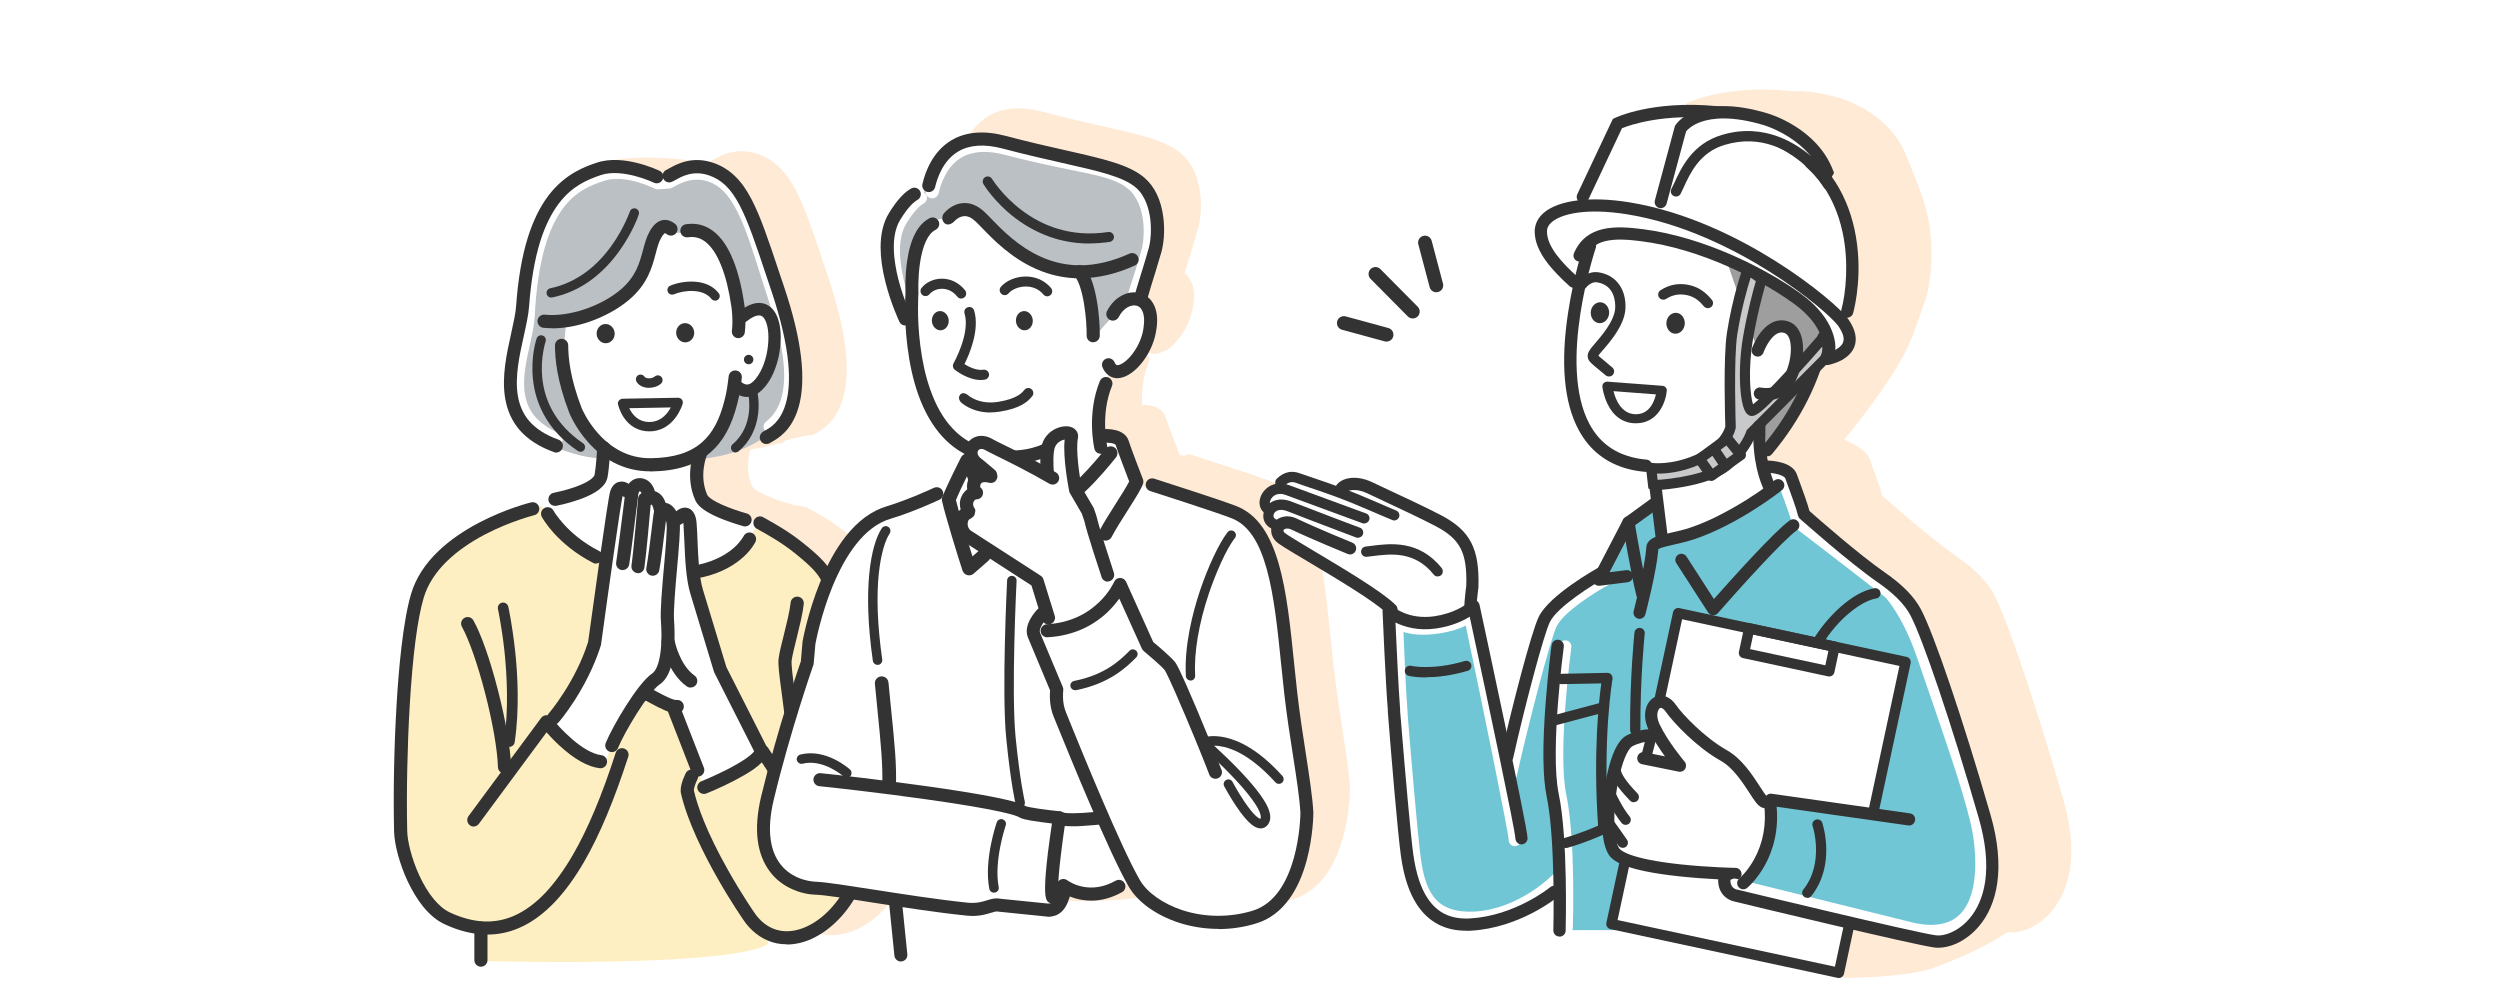 <?xml version="1.0" encoding="UTF-8"?><svg id="_レイヤー_1" xmlns="http://www.w3.org/2000/svg" viewBox="0 0 232 93"><defs><style>.cls-1{fill:none;}.cls-2{fill:#fff;}.cls-3{fill:#71c6d5;}.cls-4{fill:#9e9e9f;}.cls-5{fill:#333;}.cls-6{fill:#bbc0c5;}.cls-7{fill:#c8c9ca;}.cls-8{fill:#fddc78;opacity:.45;}.cls-9{fill:#fc9;opacity:.4;}</style></defs><rect class="cls-2" width="232" height="93"/><g><g><path class="cls-9" d="M75.24,86.36c.32,.15,.64,.27,.98,.34,.3,.06,.62,.09,.93,.09,.75,0,1.52-.17,2.28-.51,1.79-.79,3.41-2.46,4.45-4.56,.55-1.11,.93-2.32,1.12-3.57,.2-1.35,.19-2.74-.06-4.13-.2-1.16-1.03-6.5-1.65-10.56-.23-1.52-.43-3.06-.61-4.55-.34-2.67-.6-4.78-.96-5.8-.23-.66-.59-1.25-1.13-1.85-.54-.6-1.26-1.2-1.96-1.76-1.31-1.05-2.76-1.86-3.38-2.2-.1-.05-.2-.11-.23-.13-.27-.19-1.25-.28-1.57-.36,0,0-.88-.24-1.79-.6-1.62-.64-1.85-1.06-1.87-1.11-.65-1.44-.31-2.87-.14-3.4,.82-.1,1.7-.28,2.59-.57,.06,.03,.12,.04,.18,.04,.1,0,.2-.03,.28-.1,.06-.05,.1-.11,.16-.17,.62-.24,2.24-.52,2.4-.52,.14,0,.28-.05,.39-.14,.02-.01,.06-.03,.09-.05,.5-.27,1.84-1,2.48-3.19,.75-2.55,.31-6.28-1.3-11.09-.17-.51-.33-.99-.49-1.46-1-3-1.72-5.17-2.58-6.8-.95-1.8-2.03-2.84-3.51-3.35-2-.7-3.49,.15-4.13,.51-.07,.04-.17,.09-.2,.11-.16,.06-.28,.18-.34,.32l-.09,.02c-.06-.09-.13-.16-.23-.21-.14-.07-6.36-.89-8.85-.04-.02,6.86,12.5,58.44,18.72,71.37Z"/><g><path class="cls-2" d="M52.1,32.05c.02,1.48,.26,3.34,1.28,6.02,0,0,2.03,5.13,7.05,5.06,4.66-.06,6.5-2.35,7.38-5.82,.15-.59,.23-1.01,.3-1.5l.28,.08c.46,.36,1.39,.94,2.5-.79,1.68-2.61,1.39-8.33-1.93-5.72l-.38,.1c-.02-.61-.09-1.07-.09-1.07-.62-4.37-2.14-7.39-4.73-6.99l-1.49-.15c-.43-.34-.92-.41-1.44,.51-.82,1.45-.5,3.59-2.84,5.58-1.47,1.25-3.69,2.2-5.77,2.44l-.12,2.26Z"/><path class="cls-2" d="M80.28,75.25c-.27-2.29-1.75-11.43-1.75-11.43-.61-3.2-1.18-7.94-1.56-9.5-.47-1.89-3.9-4.12-5.62-5.16,0-.02,.02-.05,.03-.07-.48-.33-.8-.54-.86-.59l-1.38-.28s-3.56-.97-4.05-2.05c-.43-.94-.44-2.01-.33-2.89-.58-.01-1.15-.04-1.73-.11-.43-.05-.82,0-1.23-.08-.1-.03-.2-.13-.31-.15-.2-.03-.41,.03-.61,0-.1-.03-.2-.13-.31-.13-.49-.03-.92-.13-1.38-.15-1.06-.06-2.11-.04-3.17-.03-.09,.58-.19,1.16-.25,1.52-.26,1.43-4.28,2.18-4.28,2.18l-2.04,.88s-.09,.02-.25,.07c0,0,.02,.02,.03,.03-.91,.23-8.84,2.41-10.49,7.96-1.76,5.89-1.92,20.25-1.4,22.83,.19,.97,1.42,6.7,6.06,7.89,0,0,.42,.09,1.09,.12,.09,0,.13,1.47,.16,2.97l.26-.05c8.14-.86,15.62-3.92,21.86-8.56l.14,.43,2.93,4.59c1.2,1.6,3.26,1.57,3.26,1.57,3.42-.19,5.71-3.43,6.12-4.87,0,0,1.51-3.19,1.07-6.93Z"/><path class="cls-2" d="M44.83,89.23c-.03-1.5-.25-3.12-.34-3.13-.67-.03-1.09-.12-1.09-.12-4.64-1.19-5.87-6.92-6.06-7.89-.52-2.58-.35-16.94,1.4-22.83,1.76-5.89,10.58-7.98,10.58-7.98l.92-.34,.45,.81s2.62,4.82,9.78,5.51c7.16,.69,8.95-3.17,8.95-3.17l.96-1.52c.28,.21,5.98,3.26,6.6,5.74,.39,1.55,.96,6.29,1.56,9.5,0,0,1.47,9.13,1.75,11.43,.44,3.75-1.07,6.93-1.07,6.93-.4,1.44-2.7,4.68-6.12,4.87,0,0-2.06,.03-3.26-1.57l-2.93-4.59,.04-.27c-6.23,4.64-13.72,7.7-21.86,8.56l-.26,.05Z"/><path class="cls-8" d="M44.79,89.27c-.03-1.5-.21-3.16-.3-3.17-.67-.03-1.09-.12-1.09-.12-4.64-1.19-5.87-6.92-6.06-7.89-.52-2.58-.35-16.94,1.4-22.83,1.76-5.89,10.58-7.98,10.58-7.98l.92-.34,.45,.81s2.62,4.82,9.78,5.51c7.16,.69,8.95-3.17,8.95-3.17l.96-1.52c.28,.21,5.98,3.26,6.6,5.74,.39,1.55,.96,6.29,1.56,9.5,0,0,1.47,9.13,1.75,11.43,.44,3.75-1.07,6.93-1.07,6.93-.4,1.44-2.7,4.68-6.12,4.87,0,0-2.06,.03-3.26-1.57l1.5,2.05s-.9,2.18-26.29,1.68l-.26,.05Z"/><path class="cls-1" d="M69.83,85.49c1.2,1.6,3.26,1.57,3.26,1.57,3.42-.19,5.71-3.43,6.12-4.87,0,0,1.51-3.19,1.07-6.93-.27-2.29-1.75-11.43-1.75-11.43-.61-3.2-.95-7.21-1.34-8.76-.62-2.48-6.54-6.27-6.82-6.47l-.96,1.52s-1.79,3.86-8.95,3.17c-7.16-.69-9.78-5.51-9.78-5.51l-.45-.81-.92,.34s-8.95,2.19-10.7,8.08c-1.76,5.89-1.8,20.15-1.28,22.73,.19,.97,1.42,6.7,6.06,7.89,0,0,3.13,.65,5.98-.98l1.1,.38c3.16,.8,6.47,1.22,9.87,1.22,2.99,0,5.89-.33,8.69-.94l.79-.18Z"/><path class="cls-2" d="M58.61,45.92c0-.06,.01-.11,.02-.16,.14-1.08,1.47-1.11,1.61,.34l.19,.04c.32,.02,.69,.25,.85,1.08l.1,.19c.29-.42,.91,.09,1.07,.98l.02,.16,.48-.44s.96-1.15,1.09,.57c.13,1.72,.09,4.54,.62,6.26,.53,1.72,2.18,7.21,2.18,7.21l3.7,7.31,.09,.38c-.57,1.33-5.31,3.23-5.31,3.23l-.57-1.61-2.18-5.6-.08-.31c-.72-.16-1.86-.87-2.4-1.13l-.36-.23c-1.17,1.52-2.53,3.94-2.95,4.98l-.66,1.61-.38-.09c-2.07-.25-4.36-2.88-4.91-3.55l.54-.53s2.56-2.94,3.81-6.93c0,0,1.8-13.14,2.03-13.9,.33-1.09,1.19-.05,1.19-.05l.21,.18Z"/><path class="cls-5" d="M46.82,71.78c-.33,0-.6-.26-.61-.59-.05-1.6-.49-4.16-1.19-6.86-.69-2.68-1.5-4.98-2.15-6.16-.17-.29-.06-.67,.23-.83,.29-.17,.67-.06,.83,.23,.71,1.26,1.56,3.67,2.27,6.45,.72,2.78,1.18,5.45,1.23,7.13,0,.34-.26,.62-.59,.63,0,0-.01,0-.02,0Z"/><path class="cls-5" d="M73.53,72.07s-.07,0-.11-.01c-.33-.06-.55-.38-.49-.71,.32-1.75-.09-4.81-.39-7.04-.23-1.71-.36-2.7-.28-3.24,.08-.57,.28-1.36,.49-2.19,.25-1.02,.54-2.17,.62-2.96,.03-.34,.34-.58,.67-.55,.34,.03,.58,.33,.55,.67-.09,.88-.38,2.03-.65,3.14-.2,.8-.39,1.56-.47,2.07-.06,.39,.11,1.66,.28,2.9,.33,2.44,.74,5.48,.38,7.43-.05,.29-.31,.5-.6,.5Z"/><path class="cls-5" d="M65.02,53.6c-.28,0-.53-.19-.6-.48-.07-.33,.13-.66,.46-.73,1.69-.38,2.73-1.1,3.31-1.63,.58-.54,.8-.99,.81-.99,.14-.31,.51-.44,.81-.3,.31,.14,.44,.51,.3,.81-.05,.1-1.18,2.45-4.95,3.3-.05,.01-.09,.02-.14,.02Z"/><path class="cls-5" d="M55.33,52.31c-.09,0-.19-.02-.28-.07-3.36-1.72-4.71-4.16-4.77-4.27-.16-.3-.05-.67,.25-.83,.3-.16,.67-.05,.83,.24h0s.31,.56,.99,1.3c.62,.68,1.69,1.66,3.26,2.46,.3,.15,.42,.52,.27,.82-.11,.21-.32,.33-.55,.33Z"/><path class="cls-5" d="M47.26,69.31s-.05,0-.07,0c-.27-.04-.45-.29-.41-.56,.44-2.96,.26-6.12,.04-8.26-.25-2.32-.61-3.96-.61-3.97-.06-.27,.11-.53,.37-.59,.27-.06,.53,.11,.59,.37,.02,.07,.37,1.7,.63,4.07,.24,2.19,.42,5.45-.04,8.52-.04,.24-.25,.42-.49,.42Z"/><path class="cls-5" d="M51.37,67.23c-.14,0-.29-.05-.4-.15-.25-.22-.28-.61-.06-.86,.04-.04,2.48-2.89,3.67-6.66,.32-2.32,1.81-13.18,2.04-13.94,.2-.65,.58-.86,.87-.91,.23-.05,.6-.03,1.03,.32,.2,.16,.34,.32,.35,.34l-.95,.78h0s-.09-.09-.14-.13c-.19,.78-1.3,8.62-2,13.77,0,.03-.01,.07-.02,.1-.37,1.17-1.09,3.01-2.44,5.11-.81,1.26-1.46,2.01-1.49,2.04-.12,.14-.29,.21-.46,.21Z"/><path class="cls-5" d="M57.78,52.9s-.06,0-.09,0c-.33-.05-.56-.36-.51-.7,.16-1.08,.44-3.25,.64-4.85,.09-.71,.17-1.32,.21-1.67,.11-.8,.7-1.35,1.41-1.31,.68,.04,1.39,.63,1.42,1.87,0,.34-.26,.62-.59,.63,0,0-.01,0-.02,0-.33,0-.6-.26-.61-.59-.01-.51-.2-.68-.26-.69-.04,0-.11,.07-.14,.25-.05,.34-.12,.95-.21,1.66-.2,1.6-.47,3.79-.64,4.88-.05,.3-.31,.52-.6,.52Z"/><path class="cls-5" d="M59.2,53.18s-.06,0-.08,0c-.33-.05-.57-.36-.52-.69,.23-1.67,.61-6.18,.61-6.23,.02-.19,.12-.35,.27-.46,.07-.05,.73-.46,1.42-.17,.51,.21,.84,.71,.98,1.48,.06,.33-.15,.65-.49,.72-.33,.06-.65-.15-.72-.49-.08-.41-.2-.56-.25-.58,0,0-.02,0-.03,0-.1,1.15-.39,4.48-.59,5.91-.04,.31-.3,.53-.61,.53Z"/><path class="cls-5" d="M56.78,69.79c-.08,0-.15-.01-.23-.04-.31-.13-.47-.48-.34-.8,.58-1.45,2.95-5.54,4.31-6.45,.21-.14,.59-.58,.77-1.94,.15-1.11,.09-2.32,.04-2.94-.07-.95,.11-3.04,.29-5.06,.15-1.68,.3-3.43,.24-3.93-.01-.12-.04-.23-.06-.32-.03,.22-.06,.47-.09,.74-.15,1.23-.35,2.92-.53,3.88-.06,.33-.38,.55-.71,.49-.33-.06-.55-.38-.49-.71,.17-.92,.37-2.59,.52-3.81,.05-.46,.1-.85,.14-1.14,.11-.82,.59-1.1,1.01-1.1,.7,0,1.32,.79,1.43,1.83,.07,.63-.07,2.27-.24,4.18-.17,1.88-.35,4.01-.29,4.86,.05,.67,.11,1.98-.05,3.2-.19,1.43-.61,2.34-1.3,2.8-1.02,.68-3.28,4.46-3.85,5.89-.1,.24-.33,.38-.57,.38Z"/><path class="cls-5" d="M70.54,70.07c-.22,0-.44-.12-.55-.34l-3.7-7.31s-.03-.07-.04-.1c-.02-.05-1.66-5.51-2.18-7.21-.41-1.34-.49-3.21-.56-4.85-.02-.56-.05-1.09-.08-1.54,0-.08-.01-.15-.02-.21-.22,.25-.59,.28-.85,.06-.26-.22-.3-.6-.08-.86,.11-.13,.68-.77,1.36-.56,.72,.23,.79,1.16,.81,1.47,.04,.47,.06,1.01,.08,1.58,.06,1.49,.14,3.36,.51,4.55,.5,1.62,2,6.6,2.17,7.16l3.68,7.26c.15,.3,.03,.67-.27,.82-.09,.04-.18,.07-.28,.07Z"/><path class="cls-5" d="M62.76,66.19c-.61,0-1.42-.41-2.4-.94-.13-.07-.28-.15-.41-.22-.24,.05-.51-.05-.65-.27-.22-.35-.12-.67,.04-.85,.08-.09,.32-.28,.71-.17,.08,.02,.16,.06,.27,.11,.17,.08,.37,.19,.61,.32,.35,.19,.75,.41,1.12,.57,.51,.23,.68,.22,.7,.22,.33-.05,.65,.17,.7,.5,.06,.33-.17,.65-.5,.7-.06,.01-.13,.02-.2,.02Z"/><path class="cls-5" d="M64.09,63.81c-.12,0-.25-.04-.35-.11-1.79-1.27-2.31-3.88-2.34-3.99-.06-.33,.15-.65,.49-.72,.33-.06,.65,.15,.72,.48,0,.03,.46,2.24,1.84,3.22,.28,.19,.34,.58,.15,.85-.12,.17-.31,.26-.5,.26Z"/><path class="cls-5" d="M43.97,76.71c-.13,0-.25-.04-.36-.12-.27-.2-.33-.58-.13-.86l6.74-9.11c.11-.15,.29-.25,.48-.25,0,0,0,0,0,0,.19,0,.37,.09,.48,.24,.7,.89,2.88,3.26,4.62,3.47,.34,.04,.58,.34,.53,.68-.04,.34-.35,.57-.68,.53-1.11-.13-2.38-.85-3.75-2.12-.48-.44-.88-.87-1.18-1.21l-6.28,8.49c-.12,.16-.31,.25-.49,.25Z"/><path class="cls-5" d="M64.75,72.07c-.24,0-.48-.15-.57-.39l-2.18-5.6c-.12-.31,.03-.67,.35-.79,.31-.12,.67,.03,.79,.35l2.18,5.6c.12,.31-.03,.67-.35,.79-.07,.03-.15,.04-.22,.04Z"/><path class="cls-5" d="M65.32,73.68c-.24,0-.47-.15-.57-.38-.13-.31,.03-.67,.34-.8,.02,0,1.18-.48,2.4-1.1,.7-.36,1.28-.7,1.72-1,.68-.47,.82-.73,.85-.8,.13-.31,.49-.45,.8-.32,.31,.13,.45,.49,.32,.8-.18,.42-.59,.84-1.28,1.33-.49,.34-1.12,.7-1.87,1.09-1.27,.65-2.44,1.12-2.49,1.14-.07,.03-.15,.04-.23,.04Z"/><path class="cls-5" d="M75.9,78.75c-.22,0-.44-.12-.55-.34-1.3-2.59-5.05-8.28-5.09-8.33-.19-.28-.11-.66,.17-.85,.28-.19,.66-.11,.85,.17,.16,.24,3.83,5.8,5.16,8.46,.15,.3,.03,.67-.27,.82-.09,.04-.18,.06-.27,.06Z"/><path class="cls-5" d="M77.22,75.85c-.16,0-.31-.09-.39-.24-.98-1.87-3.07-2.19-3.09-2.19-.24-.03-.41-.26-.37-.5,.03-.24,.26-.41,.5-.37,.1,.01,2.55,.39,3.74,2.65,.11,.22,.03,.48-.19,.6-.07,.03-.14,.05-.21,.05Z"/><path class="cls-5" d="M45.21,86.72c-1.28,0-2.6-.32-3.97-.96-.7-.33-1.37-.88-1.99-1.65-.52-.65-1-1.44-1.43-2.35-.73-1.57-1.22-3.38-1.25-4.61-.08-3.52,0-7.9,.23-11.7,.19-3.3,.59-7.78,1.35-10.34,.43-1.45,1.3-2.8,2.58-4.01,1-.95,2.26-1.83,3.73-2.6,2.49-1.3,4.74-1.86,4.83-1.88,.33-.08,.66,.12,.74,.45,.08,.33-.12,.66-.45,.74h0s-2.21,.55-4.58,1.79c-1.37,.72-2.53,1.53-3.44,2.4-1.12,1.07-1.87,2.23-2.24,3.47-.58,1.94-1.03,5.42-1.3,10.06-.22,3.77-.31,8.11-.23,11.6,.02,.88,.38,2.5,1.13,4.13,.8,1.72,1.8,2.93,2.82,3.41,1.11,.52,2.18,.8,3.2,.84,.94,.04,1.87-.14,2.75-.52,1.01-.44,1.99-1.16,2.93-2.15,.87-.93,1.73-2.11,2.55-3.52,1.39-2.41,2.69-5.5,3.97-9.47,.1-.32,.45-.5,.77-.39,.32,.1,.5,.45,.39,.77-1.31,4.04-2.64,7.22-4.07,9.7-.86,1.49-1.78,2.76-2.72,3.75-1.05,1.11-2.17,1.93-3.33,2.43-.96,.42-1.96,.62-2.98,.62Z"/><path class="cls-5" d="M73,87.63c-.32,0-.63-.03-.93-.09-1.1-.23-2.09-.87-2.86-1.86-.19-.25-1.41-2.02-2.7-4.31-1.18-2.09-2.71-5.12-3.31-7.71-.08-.34-.02-.76,.17-1.29,.13-.34,.27-.62,.27-.63,.16-.3,.53-.41,.83-.26,.3,.16,.41,.53,.26,.83-.21,.4-.37,.92-.33,1.08,.31,1.35,1.12,3.74,3.18,7.39,1.26,2.23,2.44,3.96,2.6,4.16,.6,.77,1.32,1.24,2.15,1.41,.77,.16,1.62,.04,2.47-.34,1.53-.68,2.93-2.13,3.85-3.98,.49-1,.83-2.08,1-3.21,.18-1.22,.17-2.48-.05-3.73-.2-1.17-1.03-6.52-1.65-10.59-.23-1.54-.44-3.16-.62-4.58-.3-2.39-.59-4.65-.9-5.55-.36-1.05-1.16-1.82-2.7-3.06-1.22-.98-2.61-1.75-3.21-2.08-.23-.13-.3-.17-.36-.21-.27-.2-.33-.59-.12-.86,.2-.26,.57-.32,.84-.13,.03,.02,.13,.08,.23,.13,.62,.34,2.08,1.15,3.38,2.2,.7,.56,1.42,1.16,1.96,1.76,.54,.6,.9,1.19,1.13,1.85,.35,1.03,.62,3.13,.96,5.8,.19,1.49,.38,3.03,.61,4.55,.62,4.06,1.45,9.4,1.65,10.56,.24,1.38,.26,2.77,.06,4.13-.19,1.25-.56,2.46-1.12,3.57-1.04,2.1-2.66,3.76-4.45,4.56-.76,.34-1.54,.51-2.28,.51Zm-2.13-39.62s0,0,.01,0c0,0,0,0-.01,0Z"/><path class="cls-5" d="M44.63,89.71c-.34,0-.61-.27-.61-.61v-2.96c0-.34,.27-.61,.61-.61s.61,.27,.61,.61v2.96c0,.34-.27,.61-.61,.61Z"/><path class="cls-6" d="M61.88,16c.2-.02,1.6-.86,4.06-.3,2.16,.49,4.91,4.18,6.27,11.24,.81,4.19,3.05,8.51,.83,11.55-2.06,2.82-5.19,3.79-7.67,4.06l-.02-.72c.8-1.09,2.02-2.45,2.67-5.48l.05-.57s1.97,1.25,3.04-1.31c.92-2.2,.82-4.87-.25-5.17-1.07-.29-2.24,.86-2.24,.86l.1-.89c-.93-7.66-4.01-8.66-5.42-7.68,0,0-.92,.06-1-.04,0,0-.95-.72-1.47,.21-.82,1.45-1.26,4.24-2.84,5.58-1.51,1.28-3.12,2.13-5.31,2.32l-.12,.27s-.74,4.01,.83,8.13c0,0,.22,.59,.74,1.34l2.44,3.13c-2.52,.22-6.7-1.33-8.26-3.22-2.93-3.53-.15-5.68,.55-11.28,.83-6.56,1.64-9.68,6.96-12.1,2.63-1.2,4.88,.29,4.88,.29l1.18-.23Z"/><path class="cls-5" d="M51.24,30.46c-.28,0-.55-.01-.81-.04-.34-.03-.58-.34-.55-.67,.03-.34,.34-.58,.67-.55,2.22,.23,5.18-.75,7.04-2.32,1.42-1.21,1.75-2.45,2.07-3.64,.17-.63,.32-1.22,.63-1.77,.34-.61,.73-.94,1.18-1.04,.39-.08,.78,.04,1.17,.34,.27,.21,.31,.59,.11,.86-.21,.27-.59,.31-.86,.11-.11-.09-.16-.1-.18-.1-.02,0-.15,.08-.36,.44-.23,.41-.36,.91-.51,1.48-.33,1.25-.74,2.8-2.46,4.26-.99,.84-2.32,1.57-3.72,2.05-1.18,.4-2.35,.6-3.42,.6Z"/><path class="cls-2" d="M51.65,41.29c-.08,0-.15-.01-.23-.05-1.17-.5-2.09-1.15-2.73-1.94-.58-.71-.95-1.54-1.12-2.49-.29-1.69,.11-3.49,.47-5.08,.2-.89,.39-1.73,.42-2.42,.13-2.57,.45-4.8,.97-6.62,.45-1.6,1.07-2.94,1.83-3.98,.64-.87,1.38-1.56,2.27-2.08,.74-.44,1.45-.7,2.12-.93,2.2-.75,4.83,.4,5.49,.71l.78-.05s.07-.04,.1-.05c.6-.33,2.18-1.21,4.13-.53,2.87,1,4,4.59,5.57,9.56,.24,.77,.49,1.56,.76,2.39,.61,1.86,1.25,4.05,1.4,6.21,.2,2.81-.5,4.87-2.09,6.11-.25,.2-.61,.15-.81-.1-.2-.25-.15-.61,.1-.81,.68-.53,1.14-1.24,1.42-2.17,.24-.82,.32-1.82,.24-2.95-.14-2.04-.76-4.15-1.35-5.94-.27-.83-.52-1.63-.77-2.4-.75-2.39-1.4-4.45-2.17-5.99-.79-1.59-1.62-2.46-2.68-2.83-1.46-.51-2.68,.16-3.19,.45-.2,.11-.32,.18-.48,.19,0,0,0,0-.01,0l-1.03,.07c-.11,0-.21-.02-.3-.06-.03-.01-2.72-1.4-4.73-.72-2.2,.75-5.88,2.01-6.41,12.58-.04,.79-.24,1.68-.45,2.62-.33,1.49-.71,3.17-.45,4.64,.13,.76,.42,1.4,.87,1.96,.53,.64,1.3,1.19,2.29,1.61,.29,.12,.43,.46,.3,.75-.09,.22-.3,.35-.53,.35Z"/><path class="cls-5" d="M51.65,42.01c-.07,0-.14-.01-.2-.04-1.39-.49-2.49-1.2-3.26-2.1-.68-.8-1.12-1.77-1.31-2.9-.34-2,.14-4.15,.56-6.05,.21-.95,.41-1.85,.46-2.56,.17-2.45,.54-4.58,1.09-6.34,.49-1.55,1.13-2.85,1.92-3.89,1.57-2.05,3.45-2.69,4.46-3.03,2.49-.85,5.7,.69,5.84,.75,.3,.15,.43,.51,.28,.82-.15,.3-.51,.43-.82,.28h0s-.75-.36-1.75-.62c-.88-.23-2.14-.43-3.17-.08-1.23,.42-2.65,1-3.88,2.62-.7,.92-1.28,2.1-1.73,3.51-.52,1.67-.87,3.7-1.04,6.05-.06,.8-.27,1.74-.49,2.74-.4,1.79-.85,3.81-.55,5.58,.16,.92,.5,1.67,1.04,2.31,.63,.73,1.55,1.32,2.73,1.74,.32,.11,.49,.46,.37,.78-.09,.25-.32,.41-.58,.41Z"/><path class="cls-5" d="M71.12,41.21c-.15,0-.31-.06-.43-.17-.24-.24-.25-.62-.01-.87,.09-.1,.2-.15,.34-.23,.42-.23,1.39-.76,1.89-2.45,.3-1.02,.38-2.29,.24-3.79-.17-1.85-.69-4.06-1.52-6.57-.17-.51-.33-.99-.49-1.46-.98-2.95-1.69-5.07-2.5-6.62-.8-1.53-1.65-2.36-2.83-2.77-1.47-.51-2.54,.09-3.12,.42-.15,.08-.27,.15-.38,.19-.32,.12-.67-.05-.78-.37-.12-.32,.05-.67,.36-.78,.03-.01,.12-.07,.2-.11,.64-.36,2.13-1.21,4.13-.51,1.48,.52,2.57,1.55,3.51,3.35,.86,1.64,1.58,3.8,2.58,6.8,.16,.47,.32,.96,.49,1.46,1.61,4.81,2.05,8.54,1.3,11.09-.64,2.19-1.98,2.91-2.48,3.19-.03,.02-.07,.04-.09,.05-.11,.09-.25,.14-.39,.14Z"/><path class="cls-5" d="M69.33,36.84c-.64,0-1.13-.38-1.3-.51-.25-.2-.29-.56-.1-.81,.2-.25,.56-.29,.81-.1,.28,.22,.48,.29,.67,.26,.3-.05,.65-.37,.99-.91,.5-.78,.84-1.93,.9-3.08,.06-1.06-.14-1.95-.51-2.29-.13-.11-.26-.15-.45-.13-.2,.03-.54,.14-1.04,.54-.25,.2-.61,.15-.81-.1-.2-.25-.15-.61,.1-.81,1.57-1.23,2.54-.75,2.97-.35,.35,.32,.6,.79,.75,1.41,.12,.52,.17,1.14,.13,1.79-.07,1.34-.48,2.7-1.08,3.64-.54,.83-1.13,1.31-1.77,1.42-.09,.02-.19,.02-.27,.02Z"/><path class="cls-5" d="M66.36,27.9c-.13,0-.26-.06-.35-.17-.74-.97-2.51-.82-3.47-.42-.22,.09-.48-.01-.57-.23-.09-.22,.01-.48,.23-.57,1.16-.49,3.41-.73,4.5,.7,.15,.19,.11,.47-.08,.61-.08,.06-.17,.09-.27,.09Z"/><path class="cls-5" d="M57.04,30.89c.04,.49-.3,.92-.76,.96-.46,.04-.87-.33-.91-.82-.04-.49,.3-.92,.76-.96,.46-.04,.87,.33,.91,.82Z"/><path class="cls-5" d="M64.42,30.81c.04,.49-.3,.92-.76,.96-.46,.04-.87-.33-.91-.82-.04-.49,.3-.92,.76-.96,.46-.04,.87,.33,.91,.82Z"/><path class="cls-5" d="M51.16,27.62c-.2,0-.39-.14-.43-.35-.05-.24,.1-.47,.34-.52,1.21-.25,2.35-.78,3.39-1.56,.84-.63,1.61-1.44,2.29-2.39,1.18-1.64,1.69-3.16,1.7-3.17,.08-.23,.32-.35,.55-.28,.23,.08,.35,.32,.28,.55-.02,.07-.55,1.64-1.8,3.38-.73,1.03-1.57,1.9-2.47,2.59-1.14,.87-2.4,1.45-3.75,1.73-.03,0-.06,0-.09,0Z"/><path class="cls-5" d="M69.91,33.31c.03,.24-.14,.46-.38,.49-.24,.03-.46-.14-.49-.38-.03-.24,.14-.46,.38-.49,.24-.03,.46,.14,.49,.38Z"/><path class="cls-5" d="M60.26,40.03c-.98,0-1.79-.44-2.36-1.27-.41-.6-.54-1.21-.55-1.23-.03-.13,0-.26,.09-.36,.08-.1,.2-.16,.34-.17l5.14-.09c.14,0,.27,.06,.36,.17,.08,.11,.11,.25,.07,.39,0,.03-.19,.64-.64,1.26-.63,.85-1.47,1.3-2.44,1.3Zm-1.87-2.16c.25,.53,.79,1.29,1.87,1.29,.68,0,1.26-.31,1.72-.92,.11-.15,.2-.3,.27-.43l-3.86,.07Z"/><path class="cls-5" d="M60.33,43.74c-1.21,0-2.35-.28-3.4-.83-.86-.45-1.65-1.08-2.36-1.88-1.19-1.34-1.73-2.68-1.75-2.74,0,0,0,0,0,0-1.16-3.03-1.31-5.01-1.32-6.23,0-.34,.27-.62,.61-.62,.34,0,.62,.27,.62,.61,.01,1.13,.15,2.96,1.24,5.8,.02,.06,.52,1.25,1.56,2.4,.61,.68,1.28,1.21,2.01,1.59,.89,.47,1.87,.7,2.9,.68,2.07-.03,3.61-.51,4.71-1.48,.97-.85,1.63-2.08,2.08-3.88,.22-.85,.28-1.34,.39-2.24,.04-.34,.34-.58,.68-.54,.34,.04,.58,.34,.54,.68-.11,.94-.18,1.48-.42,2.4-.52,2.05-1.3,3.48-2.46,4.5-1.33,1.17-3.13,1.75-5.5,1.79-.04,0-.07,0-.11,0Z"/><path class="cls-5" d="M68.53,31.38s-.05,0-.08,0c-.34-.04-.57-.35-.53-.68,.13-1.04-.04-2.19-.04-2.2,0,0,0,0,0,0-.22-1.53-.54-2.84-.96-3.87-.42-1.05-.92-1.79-1.5-2.22-.47-.35-.99-.48-1.58-.39-.33,.05-.65-.18-.7-.51-.05-.33,.18-.65,.51-.7,.92-.14,1.76,.06,2.5,.61,.76,.56,1.4,1.48,1.9,2.74,.45,1.12,.8,2.52,1.03,4.15,.01,.08,.19,1.33,.04,2.53-.04,.31-.3,.54-.61,.54Z"/><path class="cls-5" d="M60.24,35.99c-.09,0-.19,0-.28-.02-.4-.06-.72-.26-.89-.55-.12-.21-.05-.48,.15-.6,.21-.12,.48-.05,.6,.15,.03,.05,.12,.1,.27,.13,.24,.04,.52-.03,.67-.16,.18-.16,.46-.14,.62,.04,.16,.18,.14,.46-.04,.62-.28,.25-.69,.39-1.11,.39Z"/><path class="cls-5" d="M53.86,41.92c-.08,0-.17-.02-.25-.08-1.37-.92-2.42-2.05-3.13-3.34-.57-1.04-.92-2.18-1.03-3.4-.2-2.07,.33-3.63,.35-3.69,.08-.23,.33-.35,.56-.27,.23,.08,.35,.33,.27,.56-.01,.03-.49,1.48-.31,3.36,.11,1.09,.43,2.12,.94,3.05,.64,1.16,1.6,2.18,2.84,3.02,.2,.14,.25,.41,.12,.61-.08,.13-.22,.19-.36,.19Z"/><path class="cls-5" d="M68.28,42c-.12,0-.25-.05-.34-.16-.16-.19-.13-.46,.05-.62,2.06-1.74,1.47-4.55,1.46-4.58-.05-.24,.1-.47,.33-.52,.24-.05,.47,.1,.52,.33,0,.03,.18,.85,.06,1.92-.17,1.43-.79,2.65-1.82,3.51-.08,.07-.18,.1-.28,.1Z"/><path class="cls-5" d="M51.5,46.94c-.29,0-.55-.21-.6-.5-.06-.33,.16-.65,.49-.71,0,0,.98-.19,1.96-.53,1.28-.45,1.78-.9,1.83-1.15,.15-.84,.24-2.51,.24-2.53,.02-.34,.3-.6,.64-.58,.34,.02,.6,.3,.58,.64,0,.07-.09,1.77-.26,2.69-.15,.83-1.01,1.52-2.64,2.09-1.07,.38-2.09,.57-2.13,.58-.04,0-.08,.01-.11,.01Z"/><path class="cls-5" d="M69.14,48.85c-.05,0-.11,0-.16-.02-.04-.01-.93-.26-1.91-.64-1.46-.58-2.26-1.13-2.54-1.75-1.04-2.3-.11-4.53-.07-4.62,.13-.31,.49-.45,.8-.32,.31,.13,.45,.49,.32,.8h0s-.75,1.84,.06,3.64c.02,.05,.25,.47,1.87,1.11,.91,.36,1.78,.6,1.79,.6,.33,.09,.52,.43,.43,.75-.07,.27-.32,.45-.59,.45Z"/></g></g><g><path class="cls-5" d="M130.91,29.53c-.09-.03-.18-.08-.26-.16l-3.46-3.49c-.25-.25-.25-.66,0-.91,.25-.25,.66-.25,.91,0l3.46,3.49c.25,.25,.25,.66,0,.91-.18,.17-.43,.23-.65,.15Z"/><path class="cls-5" d="M124.51,30.59c-.32-.1-.51-.45-.42-.78,.09-.34,.45-.54,.79-.45l3.96,1.08c.34,.09,.54,.45,.45,.79-.09,.34-.45,.54-.79,.45l-3.96-1.08s-.02,0-.03,0Z"/><path class="cls-5" d="M133.09,27.09c-.2-.06-.37-.23-.42-.45l-1.05-3.97c-.09-.34,.11-.69,.46-.78,.34-.09,.69,.11,.78,.46l1.05,3.97c.09,.34-.11,.69-.46,.78-.12,.03-.25,.03-.36,0Z"/></g><g><path class="cls-9" d="M97.59,83.51c1.01,.08,2.04,.12,3.07,.12,3.33,0,6.57-.42,9.65-1.2l.18-.06c.68,.42,1.44,.77,2.25,1.04,1.1,.36,2.25,.55,3.43,.58,.09,0,.18,0,.27,0,1.19,0,2.37-.17,3.52-.52,1.25-.38,2.31-1.17,3.15-2.37,.65-.92,1.17-2.08,1.54-3.45,.62-2.29,.63-4.36,.63-4.45,0-.01,0-.02,0-.03-.08-1.46-.37-3.32-.7-5.47-.27-1.73-.57-3.69-.8-5.69-.1-.91-.2-1.83-.29-2.73-.68-6.67-1.33-12.97-5.34-14.54-1.57-.61-7.4-2.47-7.64-2.55-.21-.07-.42,0-.58,.13l-.47-.14c-.13-.33-1.1-2.85-1.31-3.51-.33-1.06-1.74-1.11-2.17-1.1-.04-1.07,.04-2.55,.63-3.98,.13-.31-.02-.66-.33-.79-.03-.01-.07-.01-.1-.02,.02-.06,.03-.11,.05-.18l.02-.05c.24,.19,.54,.29,.86,.29,.07,0,.14,0,.22-.01,.22-.03,.45-.12,.69-.24,.32-.09,.63-.33,.92-.67,.19-.19,.38-.4,.56-.64,.66-.87,1.1-1.95,1.23-2.94,.14-.85,.08-1.58-.17-2.17-.15-.34-.36-.61-.62-.83,.11-.42,.55-1.81,.7-2.32,.14-.47,.32-1.05,.56-1.88,.19-.66,.35-1.91,.17-3.25-.2-1.57-.8-2.82-1.74-3.63-1.4-1.21-3.77-1.75-7.36-2.56-1.61-.36-3.44-.78-5.52-1.33-2.01-.53-3.71-.39-5.06,.42-.77,.47-1.41,1.14-1.9,2.02,0,0,7.58,61.36,7.81,70.69Z"/><g><path class="cls-2" d="M83.64,88.69s7.34-1.25,12.02-3.62l.68-.68,.86,.09c1.2,0,1.38-1.01,1.38-1.01l.09-1.28c.88,.63,2.85,1.38,5.15,.08l1.09-.56s.83,1.31,1.9,2.01c1.07,.7,1.17,.71,1.17,.71,2.2,1.14,5.28,1.64,8.39,.7,4.89-1.47,4.89-9.68,4.89-9.68-.97-7.24-1.65-12.45-2.11-16.67l-.61-4.33c-1.22-4.26-1.29-5.4-4.03-6.77-1.51-.75-9.28-2.81-9.28-2.81l-1.15-3.91s-1.33-1.25-8.25-1.06c-4.32,.12-5.66,2.84-5.66,2.84l-2.28,3.4s-4.63,1.81-6.75,2.49c-2.11,.68-3.98,3.48-5.2,7.24-1.12,3.46-.91,3.84-.91,3.84l-.16,1.83s-2.13,6.07-3.69,12.54c-1.56,6.47,2.12,8.3,4.52,8.39,.52,.02,7.76,.94,7.76,.94l.16,5.3Z"/><path class="cls-6" d="M84.6,29.56c-.05-1.43,.02-2.38,.02-2.38,0,0-.21-5.09,2.04-6.72l1.38-.25s1.25-1.63,2.88-.13c1.23,1.14,4.11,4.92,8.9,5.13h.36c1.18,1.28,.85,3.32,1.39,6.07,2.76-3.25,3.39-3.39,3.39-3.39l.97-.55c0-.38,.75-2.38,1.25-4.13,.37-1.3,.5-4.63-1.38-6.26-1.88-1.63-6.01-2-12.64-3.75-6.63-1.75-7.39,4.62-7.39,4.62,0,0-1.21-.25-2.74,2.27-1.99,3.26,1,9.51,1,9.51l.56-.04Z"/><path class="cls-2" d="M88.04,20.21s1.25-1.63,2.88-.13c1.24,1.14,4.14,4.96,8.99,5.13h.27c1.18,1.28,.85,3.32,1.39,6.07,.8-.94,1.42-1.63,1.9-2.12l.51-.34c.69-1.38,3.73-1.83,3.15,1.63-.32,1.91-2.21,6.2-3.94,3.63l-.38,.76c-1.5,5.25-.34,7.19-.34,7.19l.26,.41s-1.74,2.47-3.15,3.35c-1.41,.89-5.03,2.38-5.03,2.38l-1.04,2.55-1.13-3.6,.05-.45s.87-2.83,.02-4.33h-.22c-8.65-1.13-7.6-15.18-7.6-15.18,0,0-.21-5.09,2.04-6.72l1.38-.25Z"/><path class="cls-5" d="M91.04,35.26c.12,0,.23,0,.35-.03,.25-.04,.43-.28,.39-.53-.04-.25-.28-.43-.53-.39-.63,.1-1.35-.27-1.75-.52,.45-.89,1.44-3.18,.9-4.97-.07-.25-.33-.39-.58-.31-.25,.07-.39,.33-.31,.58,.55,1.84-1,4.59-1.02,4.62-.11,.2-.07,.45,.11,.6,.05,.04,1.21,.96,2.44,.96Z"/><path class="cls-5" d="M89.2,27.7c.1,0,.21-.03,.29-.1,.2-.16,.23-.45,.07-.66-.56-.7-1.33-1.08-2.16-1.08-.75,0-1.47,.34-1.88,.86-.16,.2-.12,.5,.08,.66,.2,.16,.5,.12,.66-.08,.24-.3,.69-.5,1.15-.5,.38,0,.94,.12,1.43,.73,.09,.12,.23,.18,.36,.18Z"/><path class="cls-5" d="M91.92,38.27c.27,0,.56-.02,.87-.07,1.89-.3,2.59-.93,2.95-1.38,.01-.01,.02-.02,.03-.03,.18-.19,.16-.48-.03-.66-.19-.18-.49-.16-.66,.03-.02,.02-.04,.05-.07,.08-.15,.19-.62,.77-2.37,1.05-1.83,.29-2.78-.6-2.82-.63h0s-.45-.37-.72-.03c-.27,.34,.06,.69,.06,.69,.04,.04,.99,.96,2.75,.96Z"/><path class="cls-5" d="M97.18,27.5c.11,0,.21-.04,.3-.11,.2-.17,.22-.46,.06-.66-.58-.69-1.41-1.07-2.35-1.07h0c-.91,0-1.82,.38-2.31,.96-.17,.2-.14,.49,.06,.66,.2,.17,.49,.14,.66-.06,.26-.31,.86-.63,1.6-.63h0c.46,0,1.12,.13,1.63,.74,.09,.11,.22,.17,.36,.17Z"/><path class="cls-5" d="M102.15,42.12s.09,0,.14-.02c.33-.08,.53-.4,.45-.73,0-.03-.64-2.88,.45-5.55,.13-.31-.02-.66-.33-.79-.31-.13-.66,.02-.79,.33-1.24,3.03-.54,6.15-.51,6.28,.06,.28,.31,.47,.59,.47Z"/><path class="cls-2" d="M105.33,27.83c.27,0,.52-.18,.59-.46,.1-.4,.48-1.45,.64-1.97,.14-.47,.32-1.05,.56-1.88,.19-.66,.35-1.91,.17-3.25-.2-1.57-.8-2.82-1.74-3.63-1.32-1.14-3.09-1.5-6.03-2.1-1.58-.32-3.55-.72-5.94-1.35-2-.53-3.68-.39-5.01,.41-1.64,.99-2.34,2.75-2.65,4.06-.08,.33,.13,.65,.45,.73,.33,.08,.65-.13,.73-.45,.25-1.08,.82-2.53,2.09-3.3,1.03-.62,2.4-.71,4.07-.27,2.42,.64,4.41,1.04,6,1.37,2.75,.56,4.4,.89,5.48,1.83,.89,.77,1.21,1.99,1.33,2.87,.14,1.08,.03,2.17-.14,2.76-.23,.82-.41,1.4-.55,1.86-.16,.54-.54,1.59-.65,2.03-.08,.33,.12,.65,.44,.74,.05,.01,.1,.02,.15,.02Z"/><path class="cls-5" d="M105.92,28.06c.27,0,.52-.18,.59-.46,.1-.4,.55-1.82,.71-2.34,.14-.47,.32-1.05,.56-1.88,.19-.66,.35-1.91,.17-3.25-.2-1.57-.8-2.82-1.74-3.63-1.4-1.21-3.77-1.75-7.36-2.56-1.61-.36-3.44-.78-5.52-1.33-2.01-.53-3.71-.39-5.06,.42-.77,.47-1.41,1.14-1.9,2.02-.34,.61-.6,1.29-.77,2.03-.08,.33,.13,.65,.45,.73,.33,.08,.65-.13,.73-.45,.2-.87,.75-2.46,2.12-3.29,1.05-.63,2.44-.73,4.12-.29,2.11,.56,3.94,.97,5.56,1.34,3.41,.77,5.66,1.28,6.83,2.29,.89,.77,1.21,1.99,1.33,2.87,.14,1.08,.03,2.17-.14,2.76-.23,.82-.41,1.4-.55,1.86-.16,.54-.62,1.97-.72,2.4-.08,.33,.12,.65,.44,.74,.05,.01,.1,.02,.15,.02Z"/><path class="cls-2" d="M84.61,30.54c.09,0,.18-.02,.26-.06,.3-.15,.43-.51,.28-.81h0s-.74-1.55-1.22-3.44c-.42-1.68-.74-3.99,.18-5.49,.74-1.21,1.28-1.67,1.6-1.85,.29-.16,.4-.53,.24-.82-.16-.29-.53-.4-.82-.24-.66,.36-1.34,1.11-2.06,2.28-.52,.84-.78,1.91-.78,3.18,0,.97,.15,2.07,.46,3.27,.51,2.01,1.26,3.58,1.29,3.65,.1,.22,.32,.34,.55,.34Z"/><path class="cls-5" d="M84.04,30.2c.09,0,.18-.02,.26-.06,.3-.15,.43-.51,.28-.81-.01-.03-.74-1.55-1.22-3.44-.42-1.68-.74-3.99,.18-5.49,.74-1.21,1.28-1.67,1.6-1.85,.29-.16,.4-.53,.24-.82s-.53-.4-.82-.24c-.66,.36-1.34,1.11-2.06,2.28-.52,.84-.78,1.91-.78,3.18,0,.97,.15,2.07,.46,3.27,.51,2.01,1.26,3.58,1.29,3.65,.1,.22,.32,.34,.55,.34Z"/><path class="cls-5" d="M101.12,22.59c.61,0,1.23-.05,1.86-.14,.25-.04,.43-.28,.39-.53-.04-.25-.28-.43-.53-.39-1.64,.25-3.22,.15-4.71-.31-1.19-.36-2.32-.95-3.37-1.75-1.78-1.36-2.69-2.86-2.7-2.87-.13-.22-.42-.29-.64-.16-.22,.13-.29,.42-.16,.64,.04,.07,1.01,1.67,2.93,3.14,1.13,.86,2.37,1.5,3.66,1.9,1.05,.32,2.14,.48,3.26,.48Z"/><path class="cls-5" d="M88.04,29.69c.04,.49-.27,.92-.7,.96-.43,.04-.81-.33-.86-.82-.04-.49,.27-.92,.7-.96,.43-.04,.81,.33,.86,.82Z"/><path class="cls-5" d="M95.84,29.69c.04,.49-.27,.92-.7,.96-.43,.04-.81-.33-.86-.82-.04-.49,.27-.92,.7-.96,.43-.04,.81,.33,.86,.82Z"/><path class="cls-5" d="M93.75,43.03c2.76,0,4.19-1.07,4.25-1.12l-.74-.96h0s-1.3,.94-3.81,.86c0,0-.02,0-.02,0-1.08,.01-2.06-.18-2.93-.55-.79-.34-1.5-.85-2.11-1.51-.85-.9-1.54-2.11-2.06-3.59-.43-1.21-.74-2.6-.93-4.13-.33-2.63-.17-4.79-.17-4.81,0-.03,0-.05,0-.08,0-.01-.06-1.3,.14-2.69,.24-1.67,.75-2.78,1.45-3.12,.3-.15,.43-.51,.28-.81-.15-.3-.51-.43-.81-.28-1.1,.54-1.82,1.9-2.12,4.06-.19,1.38-.15,2.63-.14,2.87-.02,.31-.14,2.4,.18,4.99,.2,1.62,.53,3.1,.98,4.39,.58,1.65,1.36,3,2.32,4.03,1.52,1.62,3.49,2.44,5.85,2.44,.03,0,.06,0,.08,0,.11,0,.21,0,.32,0Z"/><path class="cls-1" d="M85,83.78c-2.37-.34-6.5-1-6.5-1-1.25-.19-2.24-.32-2.77-.34-2.4-.09-6.07-1.92-4.52-8.39,1.56-6.47,3.69-12.54,3.69-12.54l.16-1.83s.16-.53,.4-4.17c.28-4.24,3.24-6.7,5.35-7.37,2.11-.68,6-2.48,6-2.48l1.34-.56c.43-1.17,1.74-2.48,1.74-2.48,0,0,.7,2.84,5.02,2.84,4.32,0,7.72-3.61,7.72-3.61,0,0,.72-1.11,1.44,0,.72,1.11,.83,1.71,1.22,2.32l1.66,.5s5,1.78,6.52,2.49c3.59,1.66,3.93,2.43,5.14,7.96l.5,3.04c.46,4.23,1.81,10.26,2.18,17.26,0,0,0,8.2-4.89,9.68-3.17,.96-6.29,.43-8.5-.76l-.98,.3c-3.09,.79-6.32,1.2-9.65,1.2-4.13,0-8.11-.64-11.84-1.83l-.41-.25Z"/><path class="cls-2" d="M103.94,82.17c-3.23,2.03-6.06-.33-6.06-.33l.44-5.93c.55,.37,3.78,0,3.78,0l2.83,5.8-.98,.47Z"/><path class="cls-5" d="M82.51,73.62c.34,0,.62-.27,.63-.61,.08-2.01-.12-4.01-.46-7.33-.07-.7-.15-1.49-.23-2.34-.03-.35-.34-.6-.69-.57-.35,.03-.6,.34-.57,.69,.08,.85,.16,1.64,.23,2.34,.33,3.26,.52,5.23,.45,7.15-.01,.35,.26,.65,.61,.66,0,0,.02,0,.02,0Z"/><path class="cls-5" d="M110.48,63.16s.02,0,.02,0c.24-.01,.43-.22,.41-.46-.12-2.11,.33-4.81,1.27-7.61,.59-1.75,1.59-4.12,2.42-5.16,.15-.19,.12-.46-.07-.61-.19-.15-.46-.12-.61,.07-.77,.98-1.8,3.16-2.56,5.42-.68,2.05-1.47,5.09-1.31,7.93,.01,.23,.21,.41,.44,.41Z"/><path class="cls-5" d="M81.44,61.7s.04,0,.06,0c.24-.03,.41-.26,.37-.5-.44-3.11-.55-5.82-.31-8.05,.08-.76,.35-2.65,1-3.64,.13-.2,.08-.47-.12-.61-.2-.13-.47-.08-.61,.12-1.03,1.56-1.79,5.61-.83,12.3,.03,.22,.22,.38,.43,.38Z"/><path class="cls-5" d="M96.49,51.42c.24,0,.48-.14,.58-.38,.04-.08,.83-1.9,1-3.5,.95-.42,2.12-1.35,3.48-2.77,1.13-1.19,1.98-2.29,2.02-2.33,.21-.28,.16-.68-.11-.89-.28-.21-.68-.16-.89,.11h0c-.91,1.18-3.64,4.35-5.27,4.82-.27,.08-.45,.32-.46,.59-.04,1.43-.92,3.43-.92,3.45-.14,.32,0,.7,.32,.84,.08,.04,.17,.05,.26,.05Z"/><path class="cls-5" d="M96.25,53.4c.14,0,.28-.05,.4-.14,.27-.22,.31-.62,.09-.89l-1.86-2.27-.35-3.35c-.03-.26-.21-.47-.46-.55-2.77-.79-3.14-2.4-3.14-2.42-.06-.35-.39-.57-.74-.51-.35,.06-.57,.39-.51,.74,.01,.07,.14,.68,.72,1.4,.67,.83,1.65,1.46,2.91,1.89l.32,3.12c.01,.12,.06,.24,.14,.34l1.98,2.42c.13,.15,.31,.23,.49,.23Z"/><path class="cls-5" d="M116.97,76.88c.26,0,.5-.11,.67-.33,.23-.29,.3-.66,.19-1.12-.08-.34-.25-.72-.53-1.16-.43-.7-1.12-1.55-2.04-2.53-.94-1-1.94-1.94-2.59-2.54,.27,0,.59,.04,.94,.12,1.9,.46,3.63,2.04,4.75,3.28,.16,.18,.44,.19,.62,.03,.18-.16,.19-.44,.03-.62-4.31-4.79-7.37-3.58-7.5-3.52-.14,.06-.24,.19-.26,.33-.02,.15,.03,.3,.15,.4,.02,.01,1.71,1.48,3.23,3.11,.88,.94,1.53,1.75,1.93,2.39,.46,.74,.5,1.14,.4,1.27,0,0,0,0,0,0-.08-.02-.52-.17-1.5-1.63-.6-.89-1.08-1.8-1.08-1.8-.11-.21-.38-.3-.59-.18-.21,.11-.3,.38-.18,.59,.02,.04,.49,.92,1.1,1.83,1.19,1.78,1.82,2.03,2.19,2.07,.03,0,.06,0,.09,0Z"/><path class="cls-5" d="M99.76,64.05s.06,0,.09,0c3.14-.62,4.71-2.17,5.47-2.92,.04-.04,.08-.08,.12-.12,.17-.17,.18-.45,0-.62-.17-.17-.45-.18-.62,0-.04,.04-.08,.08-.12,.12-.75,.74-2.14,2.11-5.02,2.68-.24,.05-.39,.28-.34,.51,.04,.21,.22,.35,.43,.35Z"/><path class="cls-5" d="M97.67,83.87c.07,0,.14-.01,.21-.04,.31-.11,.48-.46,.36-.78-.03-.09-.16-.68,.22-3.8,.2-1.68,.45-3.25,.45-3.26,.03-.16-.02-.33-.12-.47-.1-.13-.25-.22-.42-.23-1.29-.13-2.85-.35-3.16-.47-.31-.19-.99-.47-3.39-.93-1.47-.28-3.41-.59-5.75-.92-4.13-.58-8.5-1.08-9.92-1.22-.33-.03-.63,.21-.66,.55-.03,.33,.21,.63,.55,.66,1.41,.14,5.75,.63,9.86,1.21,7.22,1.01,8.47,1.54,8.68,1.67,.17,.11,.49,.25,2.1,.46,.34,.05,.67,.09,.94,.12-.09,.63-.24,1.64-.37,2.69-.38,3.17-.28,3.98-.15,4.34,.09,.25,.32,.4,.57,.4Z"/><path class="cls-5" d="M99.53,76.68c.26,0,.56,0,.91-.03,.88-.05,1.69-.14,1.72-.14,.33-.04,.57-.34,.53-.67s-.34-.57-.67-.53c0,0-.75,.08-1.56,.13-1.41,.08-1.78-.02-1.84-.05-.28-.17-.64-.09-.82,.18-.19,.28-.11,.66,.17,.84,.21,.14,.56,.27,1.56,.27Z"/><path class="cls-5" d="M101.27,83.58c.97,0,1.92-.27,2.86-.79,.29-.16,.4-.53,.23-.83-.16-.29-.53-.4-.83-.23-2.36,1.33-4.17,.19-4.5-.05-.27-.19-.65-.13-.85,.14-.19,.27-.13,.65,.14,.85,.38,.27,1.18,.74,2.32,.87,.21,.02,.41,.04,.62,.04Z"/><path class="cls-5" d="M92.26,82.83s.06,0,.08,0c.24-.05,.39-.28,.34-.51-.47-2.41,.64-5.69,.65-5.72,.08-.23-.04-.48-.27-.56-.23-.08-.48,.04-.56,.27-.05,.14-1.21,3.54-.69,6.18,.04,.21,.22,.35,.43,.35Z"/><path class="cls-5" d="M78.58,72.17c.12,0,.24-.05,.33-.14,.16-.18,.15-.46-.03-.62-.09-.08-2.23-1.99-4.61-1.39-.23,.06-.38,.3-.32,.53,.06,.23,.3,.38,.53,.32,1.92-.48,3.79,1.17,3.81,1.19,.08,.08,.19,.11,.29,.11Z"/><path class="cls-5" d="M113.04,86.22c1.19,0,2.37-.17,3.52-.52,1.25-.38,2.31-1.17,3.15-2.37,.65-.92,1.17-2.08,1.54-3.45,.62-2.29,.63-4.36,.63-4.45,0-.01,0-.02,0-.03-.08-1.46-.37-3.32-.7-5.47-.27-1.73-.57-3.69-.8-5.69-.1-.91-.2-1.83-.29-2.73-.68-6.67-1.33-12.97-5.34-14.54-1.57-.61-7.4-2.47-7.64-2.55-.32-.1-.66,.07-.76,.39-.1,.32,.07,.66,.39,.76,.06,.02,6.04,1.93,7.57,2.53,.76,.3,1.4,.84,1.95,1.66,.52,.77,.94,1.78,1.3,3.07,.68,2.47,1,5.55,1.33,8.8,.09,.9,.19,1.83,.29,2.74,.23,2.03,.54,4,.81,5.74,.33,2.11,.61,3.93,.69,5.33,0,.37-.15,7.78-4.45,9.08-2.12,.64-4.42,.62-6.49-.05-1.8-.59-3.29-1.64-3.96-2.8-1.77-3.06-5.38-11.92-6.56-14.83-.15-.37-.26-.64-.31-.77-.38-.92-.24-1.97-.24-1.98,.02-.11,0-.22-.04-.33-.02-.05-1.92-4.57-2.12-5.06-.12-.31,.31-.99,.66-1.33,.24-.24,.24-.62,0-.86-.24-.24-.62-.24-.86,0-.14,.14-1.4,1.45-.92,2.64,.18,.45,1.73,4.14,2.06,4.93-.04,.41-.08,1.45,.34,2.45,.05,.13,.16,.39,.31,.76,1.19,2.93,4.83,11.85,6.64,14.98,.41,.71,1.05,1.38,1.85,1.96,.8,.57,1.76,1.05,2.79,1.39,1.1,.36,2.25,.55,3.43,.58,.09,0,.18,0,.27,0Z"/><path class="cls-5" d="M89.94,53.39c.15,0,.3-.05,.42-.16l1.37-1.2c.26-.23,.29-.63,.06-.9-.23-.26-.63-.29-.9-.06l-.65,.56c-.5-1.59-1.26-4.1-1.53-5.23,.49-1.19,1.6-3.35,1.61-3.37,.16-.31,.04-.7-.28-.86-.31-.16-.7-.04-.86,.28-.05,.1-1.26,2.47-1.73,3.67-.05,.12-.06,.24-.03,.37,.29,1.33,1.49,5.21,1.9,6.46,.07,.2,.23,.36,.44,.42,.06,.02,.11,.02,.17,.02Z"/><path class="cls-5" d="M97.21,85.08c1.35,0,1.88-.99,2.19-2.35l-1.19-.22s-.21,.83-.21,.82c0,0-.03,.15-.15,.28-.14,.16-.34,.24-.61,.24l-4.45-.45c-.43-.09-.81,.03-1.2,.15-.46,.14-.97,.3-1.78,.22-2.74-.28-6.08-.8-8.77-1.22-2.46-.38-4.4-.69-5.28-.72-.42-.02-1.07-.1-1.76-.41-.65-.29-1.19-.71-1.6-1.25-.46-.61-.76-1.37-.88-2.26-.15-1.06-.05-2.31,.29-3.72,1.53-6.37,3.65-12.42,3.67-12.48,.02-.05,.03-.1,.03-.15l.16-1.8c.05-.27,.52-2.71,1.57-5.3,.65-1.58,1.38-2.9,2.19-3.93,.97-1.24,2.04-2.04,3.19-2.38,2.14-.64,4.47-1.73,4.57-1.78,.3-.14,.43-.5,.29-.81-.14-.3-.5-.43-.81-.29-.02,.01-2.35,1.1-4.4,1.72-1.39,.42-2.67,1.36-3.8,2.8-.88,1.12-1.67,2.54-2.36,4.23-1.16,2.85-1.62,5.44-1.64,5.55,0,.02,0,.03,0,.05l-.15,1.75c-.25,.71-2.22,6.48-3.68,12.52-.37,1.55-.48,2.96-.31,4.17,.15,1.1,.53,2.05,1.12,2.83,.53,.71,1.23,1.25,2.07,1.63,.69,.31,1.45,.49,2.21,.51,.81,.03,2.82,.34,5.14,.71,2.7,.42,6.07,.95,8.84,1.23,1.05,.11,1.75-.11,2.25-.26,.27-.08,.49-.15,.62-.12,.02,0,.05,0,.07,.01l4.52,.46s.04,0,.06,0Z"/><path class="cls-5" d="M102.6,50.17c.23,0,.45-.12,.56-.34,.33-.64,.9-1.54,1.46-2.42,.85-1.34,1.34-2.12,1.46-2.55,.04-.13,.03-.27-.02-.4-.01-.03-1.1-2.84-1.32-3.55-.37-1.18-2.09-1.1-2.28-1.09-.35,.02-.62,.32-.59,.67,.02,.35,.32,.62,.67,.59,.01,0,.27-.01,.55,.03,.32,.05,.43,.15,.44,.17,.2,.63,.99,2.69,1.26,3.4-.21,.42-.79,1.35-1.24,2.05-.57,.9-1.16,1.83-1.51,2.51-.16,.31-.04,.69,.27,.86,.09,.05,.19,.07,.29,.07Z"/><path class="cls-5" d="M83.6,89.22s.04,0,.06,0c.33-.03,.58-.33,.54-.66l-.49-4.83c-.03-.33-.33-.58-.66-.54-.33,.03-.58,.33-.54,.66l.49,4.83c.03,.31,.3,.55,.6,.55Z"/><g><path class="cls-2" d="M91.99,44.22s-1.09-.35-1.47,.37c-.4,.74,.12,1.14,.12,1.14,0,0-.55-.03-.83,.58-.3,.68,.18,1.26,.18,1.26,0,0-.58,0-.75,.68-.23,.95,.47,1.46,.47,1.46l6.58,4.31,1.29,4.28s.37,.09,2.77-.83c2.4-.92,2.64-3.45,2.64-3.45,0,0-1.59-4.87-1.78-5.8-.12-.59-.53-1.51-1.16-2.26l-.22-.2s-.71-3.66-.4-5.22c.13-.64-1.57-.52-2.09,.68-.33,.76-.15,2.67-.15,2.67l-.28-.07c-2.33-1.28-4.68-2.3-5.09-2.55-1.41-.83-2.43,.92-.99,1.85l1.11,.93,.07,.16Z"/><path class="cls-5" d="M97.69,44.97c.21,0,.41-.11,.52-.3,.17-.29,.07-.66-.22-.83-1.86-1.09-3.79-2.05-4.94-2.61-.46-.23-.82-.4-.94-.48-.45-.26-.92-.36-1.36-.27-.42,.09-.78,.34-1.01,.7-.43,.69-.32,1.75,.71,2.43l1.08,.91c.26,.22,.64,.18,.85-.07,.22-.26,.18-.64-.07-.85l-1.11-.93s-.04-.03-.06-.05c-.42-.27-.49-.6-.37-.8,.12-.2,.4-.21,.72-.02,.16,.1,.51,.26,1.02,.52,1.14,.56,3.04,1.5,4.87,2.57,.1,.06,.2,.08,.31,.08Z"/><path class="cls-5" d="M97.3,57.94c.06,0,.12,0,.18-.03,.32-.1,.5-.44,.4-.76l-1.05-3.39c-.04-.14-.13-.25-.25-.33l-6.52-4.21s-.11-.1-.17-.22c-.1-.18-.12-.38-.06-.6,.04-.15,.1-.19,.12-.2l.04-.02c.17-.09,.43-.27,.46-.45,.03-.18,.12-.4,0-.54-.03-.04-.23-.33-.1-.62,.05-.11,.11-.18,.19-.21,0,0,.05-.02,.05-.02,.27,.01,.51-.15,.6-.4,.09-.24,.02-.52-.18-.68-.05-.05-.09-.16,.02-.38,.12-.22,.64-.12,.76-.08h0s.53,.14,.73-.38c.2-.52-.36-.77-.36-.77-.04-.01-.37-.11-.77-.11,0,0-.01,0-.02,0-.64,0-1.15,.28-1.41,.77-.24,.44-.25,.81-.2,1.1-.2,.15-.39,.36-.53,.66-.2,.43-.18,.86-.08,1.2-.21,.16-.42,.43-.52,.84-.26,1.06,.32,1.81,.7,2.09,0,0,.02,.01,.03,.02l6.36,4.11,.98,3.18c.08,.26,.32,.43,.58,.43Z"/><path class="cls-5" d="M102.79,53.96c.06,0,.13,0,.19-.03,.32-.11,.49-.45,.39-.77-.38-1.16-1.41-4.33-1.56-5.06-.03-.15-.13-.43-.28-.86l-.02-.06s-.03-.07-.05-.1l-1.08-1.85c-.19-.97-.57-3.42-.35-4.57,.09-.47-.17-.89-.66-1.04-.39-.12-.91-.06-1.39,.16-.54,.25-.96,.68-1.19,1.2-.17,.4-.26,1.01-.25,1.87,0,.59,.05,1.08,.05,1.1,.03,.33,.33,.58,.66,.55,.33-.03,.58-.33,.55-.66h0c-.07-.73-.08-1.95,.11-2.37,.19-.43,.61-.63,.89-.68-.19,1.74,.4,4.66,.42,4.79,.01,.07,.04,.13,.07,.19l1.1,1.89h0c.14,.4,.22,.63,.24,.7,.19,.95,1.54,5.03,1.6,5.2,.08,.25,.32,.42,.58,.42Z"/></g><path class="cls-5" d="M112.79,72.27c.07,0,.14-.01,.22-.04,.31-.12,.47-.47,.35-.78-.36-.94-1.29-3.24-2.23-5.47-1.74-4.13-2-4.43-2.11-4.57-.43-.51-1.61-1.51-2-1.83l-2.52-5.59c-.1-.22-.32-.36-.56-.36-.24,0-.46,.15-.55,.37,0,0-.41,.94-1.39,1.88-.57,.55-1.21,1-1.92,1.33-.89,.42-1.87,.66-2.94,.72-.33,.02-.59,.31-.57,.64,.02,.33,.31,.59,.64,.57,1.24-.07,2.39-.36,3.42-.85,.83-.4,1.59-.93,2.25-1.58,.41-.41,.74-.81,.99-1.16l2.1,4.65c.04,.08,.1,.16,.17,.22,.42,.35,1.59,1.34,1.94,1.76,.06,.08,.4,.65,1.96,4.34,.93,2.19,1.84,4.45,2.18,5.36,.09,.24,.32,.39,.57,.39Z"/><path class="cls-5" d="M94.67,74.93s.07,0,.11-.01c.23-.06,.38-.3,.32-.53,0-.02-.43-1.75-.85-5.95-.42-4.21,.08-14.44,.09-14.54,.01-.24-.17-.45-.42-.46-.24-.01-.45,.17-.46,.42-.02,.42-.51,10.39-.08,14.67,.43,4.28,.85,6,.87,6.08,.05,.2,.23,.33,.42,.33Z"/><g><path class="cls-5" d="M101.45,31.76c.33,0,.6-.26,.61-.6,.01-.74-.05-2-.28-3.29-.26-1.49-.65-2.53-1.16-3.07-.23-.25-.61-.26-.86-.03-.25,.23-.26,.61-.03,.86,.33,.36,.64,1.25,.85,2.46,.21,1.21,.27,2.4,.26,3.06,0,.34,.26,.61,.6,.62,0,0,0,0,.01,0Z"/><path class="cls-5" d="M103.69,35.09c.07,0,.14,0,.22-.01,.71-.1,1.5-.66,2.17-1.56,.66-.87,1.1-1.95,1.23-2.94,.14-.85,.08-1.58-.17-2.17-.25-.58-.69-1-1.25-1.18-.56-.18-1.19-.12-1.77,.19-.58,.3-1.06,.8-1.39,1.45-.15,.3-.03,.66,.27,.82,.3,.15,.66,.03,.82-.27,.45-.89,1.21-1.2,1.7-1.04,.54,.18,.77,.95,.6,2.01,0,0,0,.02,0,.03-.1,.8-.46,1.66-1,2.38-.55,.74-1.08,1.04-1.36,1.08-.09,.01-.21,.03-.33-.26-.13-.31-.48-.46-.79-.33-.31,.13-.46,.48-.33,.79,.27,.65,.78,1.02,1.39,1.02Z"/></g><path class="cls-5" d="M100.23,25.82c1.64,0,3.34-.39,5.08-1.18,.31-.14,.44-.5,.3-.8-.14-.31-.5-.44-.8-.3-1.58,.71-3.12,1.08-4.58,1.08h0c-1.23,0-2.44-.26-3.59-.77-2.12-.94-3.64-2.5-4.64-3.54-.25-.26-.47-.49-.67-.67-.63-.58-1.3-.85-2-.79-1.05,.09-1.7,.9-1.77,.99,0,0-.31,.47,.07,.85,.38,.38,.89-.11,.89-.11h0s.39-.48,.93-.52c.34-.03,.7,.13,1.06,.47,.17,.15,.37,.37,.62,.62,1,1.04,2.68,2.78,5.02,3.81,1.31,.58,2.68,.87,4.08,.87Z"/></g></g><g><path class="cls-9" d="M178.73,27.67c.21-.61,.96-3.93,.13-7.77-.4-1.84-1.99-5.51-1.99-5.51-1.49-3.88-5.81-5.19-6.04-5.26-1.92-.58-3.44-.73-4.64-.67-.03,0-.07-.01-.1-.02-3.1-.3-5.5,0-6.96,.32-1.61,.34-2.48,.76-2.52,.78l-.18,.09s9.6,77.17,10.16,79.43l4.61,1.69s5.64,0,8.27-.94c2.63-.94,5.45-2.35,6.81-3.29,.09-.06,.23,.02,.35,.02,.52,0,1.1-.13,1.67-.38,.77-.34,1.49-.89,2.08-1.58,.9-1.06,1.48-2.4,1.72-3.99,.28-1.86,.07-4.01-.62-6.39-2.54-8.81-5.25-16.83-6.46-19.07-.63-1.17-1.71-2.27-3.31-3.39-2.47-1.71-6.27-5.06-7.03-5.73-.16-.63-.57-1.76-.98-2.88-.08-.22-.15-.4-.19-.52-.41-1.16-2.45-1.73-2.34-1.86,2-2.38,4.25-5.55,5.19-7.24s1.32-2.73,2.36-5.84Z"/><g><path class="cls-3" d="M179.25,86.26s5.75-.49,5.34-6.86c-.54-8.28-7.27-22.97-7.39-23.05l-2.65-2.65c-3.59-2.56-7.1-6.05-7.1-6.05-.14-.72-1.08-2.88-1.3-3.51-.32-.89-2.35-.98-2.35-.98l-9.09,2.61-.75,1.44-3.12,1.24-2.26,5.17-1.52,1.42,.2-.02h.2c-.66,.99-2.68,4.53-2.77,11.65-.07,5.55-.06,11.13,.1,12.94,.14,1.58,.23,5.26,.28,6.71l34.18-.04Z"/><g><path class="cls-2" d="M136.85,60.08c-.43-2.61-.21-5.65-.21-5.65,.1-3.22-.57-4.74-3.12-6.09-1.3-.69-1.81-.98-4.61-2.34-3.9-1.89-4.31-.16-4.31-.16,0,0-2.52-.9-4.21-1.5-.79-.28-1.33,.17-1.58,.42l-.38,.35c-.67,.15-1.52,1.54-.78,2.11l.21,.11c-.27,.44-.19,1.03,.32,1.29,.41,.2,.25,.19,.25,.19l.17,.14c-.12,.27-.07,.6,.22,.89,.56,.56,4.48,2.61,4.48,2.61,2.33,1.46,4.1,3.14,5.83,4.09l.54,4.21,.05,1s.82,1.2,3.78,.73c2.95-.47,3.53-1.49,3.53-1.49l-.18-.93Z"/><path class="cls-5" d="M129.32,58.72c-.28,0-.53-.21-.56-.5l-.17-1.4c-1.21-1.13-4.82-3.28-7.24-4.72-1.99-1.18-2.7-1.62-2.93-1.85-.51-.51-.6-1.2-.23-1.73,.36-.51,1.2-.85,2.18-.38,1.75,.84,5.1,2.21,5.13,2.22,.29,.12,.43,.45,.31,.74s-.45,.43-.74,.31c-.14-.06-3.42-1.4-5.19-2.25-.41-.2-.68-.09-.76,.02-.06,.09,.04,.21,.1,.27,.19,.17,1.47,.94,2.71,1.68,2.72,1.62,6.44,3.84,7.6,5.03,.09,.09,.14,.2,.16,.33l.19,1.6c.04,.31-.18,.59-.49,.63-.02,0-.05,0-.07,0Z"/><path class="cls-5" d="M126.02,49.91c-.06,0-.11,0-.17-.03-.04-.02-4.12-1.55-6.38-2.44-.67-.26-1.11-.07-1.25,.24-.03,.06-.14,.36,.18,.51,.24,.12,.64,.32,.53,.73-.06,.23-.27,.38-.52,.37-.16,0-.29-.09-.37-.21-.02,0-.04-.02-.06-.03-.67-.33-.93-1.07-.62-1.76,.31-.7,1.22-1.23,2.47-.75,2.26,.88,6.33,2.42,6.37,2.43,.25,.09,.37,.37,.28,.62-.07,.19-.25,.31-.45,.31Z"/><path class="cls-5" d="M126.61,48.59c-.05,0-.11,0-.16-.03-.06-.02-5.75-2.12-7.15-2.63-.75-.27-1.22,.08-1.39,.46-.1,.22-.07,.39-.03,.41,.23,.13,.32,.42,.19,.65-.13,.23-.42,.32-.65,.19-.52-.29-.69-.98-.39-1.65,.36-.79,1.32-1.43,2.59-.97,1.41,.51,7.1,2.61,7.16,2.63,.25,.09,.37,.37,.28,.61-.07,.19-.25,.31-.45,.31Z"/><path class="cls-5" d="M129.39,48.3c-.06,0-.12-.01-.18-.04-.01,0-1.04-.43-2.31-.98-2.13-.93-3.73-1.48-5.27-2-.47-.16-.92-.31-1.38-.48-.4-.14-.73-.04-1.09,.31-.19,.19-.49,.18-.68,0-.19-.19-.18-.49,0-.68,.78-.77,1.56-.71,2.08-.53,.46,.16,.9,.31,1.37,.47,1.57,.53,3.18,1.08,5.35,2.03,1.26,.55,2.28,.97,2.29,.98,.24,.1,.36,.38,.26,.62-.08,.18-.25,.3-.44,.3Z"/><path class="cls-5" d="M136.5,58.28c-.27,0-.52-.2-.56-.48-.19-1.19,.09-3.13,.13-3.43,.09-3.09-.55-4.33-2.82-5.53-1.25-.66-3.35-1.65-6.41-3.08-1.04-.48-1.79-.25-1.9-.08-.17,.26-.52,.34-.78,.17-.26-.17-.34-.52-.17-.78,.45-.7,1.78-1.06,3.33-.33,3.08,1.44,5.19,2.43,6.46,3.1,2.66,1.41,3.52,3.08,3.42,6.61,0,.02,0,.05,0,.07,0,.02-.31,2.02-.14,3.11,.05,.31-.16,.6-.47,.65-.03,0-.06,0-.09,0Z"/><path class="cls-5" d="M133.42,53.5c-.14,0-.28-.06-.37-.18-1.78-2.22-4.04-1.92-5.7-1.71-.18,.02-.35,.05-.51,.06-.26,.03-.5-.16-.53-.42-.03-.26,.16-.5,.42-.53,.15-.02,.32-.04,.49-.06,1.77-.23,4.46-.58,6.57,2.06,.16,.21,.13,.51-.07,.67-.09,.07-.19,.1-.3,.1Z"/></g><path class="cls-3" d="M144.21,82.76s-3.26,2.77-7.66,3.03c-4.41,.26-5.59-3.76-5.97-6.41-.36-2.52-1.15-12.5-1.23-13.55-.19-2.37-.48-9.12-.48-9.12,0,0,1.59,1.45,4.32,1.05,2.43-.36,3.55-1.51,3.55-1.51,0,0,2.88,11.34,3.14,12.95l.13,.52c.94-4.19,2.65-10.94,3.3-12.24,.95-1.89,4.09-3.74,4.09-3.74l1.34,27.06-4.53,1.96Z"/><path class="cls-2" d="M140.19,72.48s-.08,0-.12-.01c-.31-.07-.5-.37-.43-.68,.91-4.07,3.1-12.76,3.8-14.17,.44-.87,1.47-1.87,3.07-2.97,1.16-.79,2.18-1.35,2.22-1.37,.28-.15,.62-.04,.77,.23,.15,.28,.04,.62-.23,.77-1.1,.59-4.1,2.43-4.81,3.84-.59,1.18-2.7,9.38-3.71,13.91-.06,.26-.29,.44-.55,.44Z"/><path class="cls-5" d="M139.85,70.79s-.08,0-.12-.01c-.31-.07-.5-.37-.43-.68,.94-4.22,2.82-11.52,3.51-12.89,1-1.99,5.18-4.35,5.66-4.61,.27-.15,.62-.05,.77,.22,.15,.27,.05,.62-.22,.77-1.2,.67-4.48,2.7-5.19,4.13-.57,1.14-2.38,8.01-3.41,12.63-.06,.26-.29,.44-.55,.44Z"/><path class="cls-5" d="M152.41,55.72c-.25,0-.48-.17-.55-.43-.47-1.84-1.26-6.51-1.29-6.71-.04-.21,.05-.43,.23-.55l2.82-2.05c.25-.18,.61-.13,.79,.13,.18,.25,.13,.61-.13,.79l-2.54,1.84c.19,1.14,.83,4.76,1.21,6.27,.08,.3-.11,.61-.41,.69-.05,.01-.09,.02-.14,.02Z"/><path class="cls-2" d="M154.24,50.77l-.13-1.66-.65-5.28-.07-.57c-.72-.02-1.45-.11-2.16-.3-9.65-2.55-3.69-20.15-3.69-20.15l-.03-.38c1.13-.92,2.84-.88,4.82-.63,5.38,.67,11.04,3.41,14.5,5.93,3.12,2.27,2.77,3.78,2.77,3.78,0,0-1.17,3.47-1.97,4.96-.8,1.49-1.92,2.88-2.72,4l-1.16,1.07c-.03,.38-.05,.72-.06,.99-.06,1.28,.07,1.61,.51,2.74l-9.96,5.5Z"/><path class="cls-4" d="M163.98,41.79c2.62-3.12,4.34-6.55,5.22-10.46l-.13-.83s-.8-1.55-2.51-3.04c-1.71-1.49-6.35-3.31-6.35-3.31l2.9,8.37s.97-2.75,2.69-2.15c1.72,.6,.88,5.05-.7,5.92-.83,.45-1.79,.23-1.79,.23l.66,5.27Z"/><path class="cls-1" d="M163.98,41.79c2.62-3.12,4.34-6.55,5.22-10.46l-.13-.83s-.8-1.55-2.51-3.04c-1.71-1.49-6.35-3.31-6.35-3.31l2.9,8.37s.97-2.75,2.69-2.15c1.72,.6,.88,5.05-.7,5.92-.83,.45-1.79,.23-1.79,.23l.66,5.27Z"/><path class="cls-2" d="M169.58,33.31s3.26-1.2,1.52-3.79l.37-1.03c.53-2,1.26-7.54-1.97-11.86l-.2-.16,.28-.47c-1.42-3.69-5.68-4.92-5.68-4.92-1.08-.33-2.03-.52-2.85-.6l-.9-.06c-.36,0-.69,0-1,.03l-.36-.08c-5.56-.44-8.69,1.08-8.69,1.08l-3.22,6.81-.53,.95c-2.36,.03-3.35,.9-3.35,2.26,0,1.77,1.76,3.49,3.05,4.66l.3,.16,.54-2.13-.3-.49c.95-2.18,3.1-2.21,5.74-1.88,5.38,.67,11.04,3.41,14.5,5.93,3.12,2.27,2.93,4.54,2.93,4.54l-.19,1.04Z"/><path class="cls-5" d="M171.42,29.5s-.1,0-.15-.02c-.3-.08-.48-.39-.4-.69,.43-1.6,.72-4.46,.12-7.24-.81-3.75-2.95-6.47-6.37-8.09-.24-.11-.49-.22-.74-.33l-.07-.03-.06-.05s-2.43-1.86-4.53-2.06c-4.88-.47-7.96,.61-8.7,.91l-3.12,6.62c-.13,.28-.47,.4-.76,.27-.28-.13-.4-.47-.27-.76l3.3-6.99,.18-.09s.91-.44,2.52-.78c1.46-.31,3.86-.62,6.96-.32,2.25,.22,4.63,1.93,5.05,2.24,.25,.1,.49,.21,.73,.32,2.02,.96,3.66,2.3,4.87,3.98,1.01,1.41,1.72,3.05,2.12,4.9,.83,3.84,.04,7.15-.13,7.77-.07,.25-.3,.42-.55,.42Z"/><path class="cls-5" d="M163.98,42.35c-.13,0-.26-.04-.36-.13-.24-.2-.27-.56-.07-.8,2.58-3.06,4.25-6.41,5.11-10.22,.07-.31,.37-.5,.68-.43,.31,.07,.5,.37,.43,.68-.9,3.99-2.65,7.49-5.34,10.7-.11,.13-.27,.2-.43,.2Z"/><path class="cls-5" d="M169.77,32.84s-.03,0-.05,0c-.31-.03-.54-.3-.52-.61h0s.02-.5-.29-1.23c-.29-.69-.95-1.74-2.41-2.8-3.1-2.25-8.69-5.13-14.24-5.82-1.09-.14-2.34-.24-3.3,0-.89,.22-1.48,.71-1.85,1.56-.12,.29-.46,.42-.75,.29-.29-.12-.42-.46-.29-.75,1.15-2.64,3.87-2.53,6.33-2.22,5.76,.72,11.55,3.7,14.76,6.03,3.34,2.43,3.17,4.94,3.16,5.05-.02,.3-.27,.52-.56,.52Z"/><path class="cls-5" d="M152.74,43.79s-.03,0-.05,0c-.57-.05-1.1-.14-1.6-.27-2.05-.54-3.59-1.76-4.59-3.62-1.37-2.55-1.7-6.24-.97-10.96,.53-3.48,1.44-6.18,1.48-6.3,.1-.3,.42-.46,.72-.36,.3,.1,.46,.42,.36,.72-.04,.11-3.59,10.77-.58,16.36,.84,1.57,2.15,2.6,3.88,3.05,.44,.12,.91,.2,1.41,.24,.31,.03,.54,.3,.52,.62-.03,.3-.27,.52-.56,.52Z"/><path class="cls-5" d="M147.62,28.98c-.02,.54,.34,.99,.81,1.01,.47,.02,.87-.4,.9-.93,.02-.54-.34-.99-.81-1.01-.47-.02-.87,.4-.9,.93Z"/><path class="cls-5" d="M154.64,29.96c-.02,.54,.34,.99,.81,1.01,.47,.02,.87-.4,.9-.93,.02-.54-.34-.99-.81-1.01-.47-.02-.87,.4-.9,.93Z"/><path class="cls-5" d="M149.32,34.94c-.1,0-.21-.03-.3-.1-.02-.01-.41-.33-1.05-.87-.04-.03-.07-.06-.1-.09-.26-.22-.5-.43-.53-.78-.03-.36,.18-.66,.6-1.14,.61-.7,1.88-2.15,1.95-3.36,.03-.5-.02-2.15-1.69-2.4-.58-.09-1.03,.51-1.04,.52-.16,.21-.46,.26-.67,.1-.21-.16-.26-.45-.1-.66,.03-.04,.79-1.06,1.95-.89,1.62,.24,2.6,1.57,2.5,3.39-.08,1.54-1.5,3.16-2.18,3.93-.2,.22-.29,.35-.33,.42,.04,.04,.11,.1,.16,.14,.03,.03,.07,.06,.11,.09,.61,.53,1.01,.84,1.01,.85,.21,.16,.24,.46,.08,.67-.09,.12-.23,.18-.38,.18Z"/><path class="cls-5" d="M158.49,28.6c-.14,0-.27-.06-.37-.17-.38-.46-.84-.9-1.61-1.05-.9-.18-1.52,.12-1.9,.36-.22,.14-.52,.07-.66-.15-.14-.22-.07-.52,.15-.66,.82-.52,1.67-.68,2.6-.49,1.06,.21,1.69,.82,2.16,1.38,.17,.2,.14,.5-.06,.67-.09,.07-.2,.11-.31,.11Z"/><path class="cls-5" d="M154.21,50.45c-.28,0-.53-.21-.56-.5l-.75-6.06c-.04-.31,.18-.59,.49-.63,.31-.04,.59,.18,.63,.49l.75,6.06c.04,.31-.18,.59-.49,.63-.02,0-.05,0-.07,0Z"/><path class="cls-5" d="M169.58,33.88c-.27,0-.51-.19-.56-.47-.05-.31,.15-.6,.46-.66,.35-.06,1.31-.36,1.55-.96,.16-.39,0-.9-.44-1.54-.47-.66-2.86-2.85-6.51-5.13-3.09-1.93-7.88-4.41-13.13-5.24-3.79-.6-6.06-.02-6.93,.72-.31,.26-.46,.55-.46,.88,0,1.45,1.45,2.96,2.86,4.24,.23,.21,.25,.57,.04,.8-.21,.23-.57,.25-.8,.04-1.6-1.45-3.24-3.2-3.24-5.08,0-.66,.3-1.27,.85-1.74,1.37-1.17,4.3-1.54,7.84-.98,5.43,.86,10.37,3.41,13.55,5.4,3.65,2.28,6.24,4.59,6.84,5.43,.69,.98,.88,1.86,.57,2.63-.23,.56-.73,1.02-1.44,1.34-.5,.22-.95,.3-.96,.31-.03,0-.07,0-.1,0Z"/><path class="cls-2" d="M169.58,16.01c-1.42-3.69-5.68-4.92-5.68-4.92-6.24-1.89-7.95,.85-7.95,.85l-1.99,7.28s2.22-5.12,5.96-6.24c5.68-1.7,9.36,3.5,9.36,3.5l.28-.47Z"/><path class="cls-5" d="M154.12,19.32s-.1,0-.15-.02c-.3-.08-.48-.39-.4-.7l1.86-6.9,.04-.07c.08-.13,2.01-3.09,8.59-1.1,.23,.07,4.55,1.37,6.04,5.26l.1,.26-.87,1.46-.5-.71s-.43-.6-1.21-1.3c-.23-.21-.25-.57-.04-.8,.13-.14,.3-.2,.48-.18-1.68-2.09-4.29-2.88-4.32-2.89-3.01-.91-4.84-.68-5.86-.33-.87,.3-1.28,.73-1.41,.89l-1.81,6.71c-.07,.25-.3,.42-.55,.42Z"/><path class="cls-5" d="M155.53,18.24c-.08,0-.15-.02-.23-.06-.23-.13-.32-.41-.19-.65,.08-.15,.17-.35,.28-.58,.62-1.36,1.67-3.63,4.41-4.43,3.99-1.2,7.06,.87,8.53,2.21,.2,.18,.21,.48,.03,.68-.18,.2-.48,.21-.67,.03-1.62-1.47-4.25-3.01-7.62-2-2.33,.68-3.22,2.63-3.81,3.92-.11,.24-.21,.45-.3,.63-.09,.16-.25,.25-.42,.25Z"/><path class="cls-7" d="M169.57,32.33c0-.29-.19-1.13-.19-1.13l-.44,.41s-5.9,6.85-6.44,6.5c-.54-.35-.83-3.56-.29-6.73,.5-2.97,1.28-5.49,1.28-5.49l-1.29-.89s-.93,2.62-1.46,5.96c-.36,2.31-.15,8.65-.15,8.65,0,0-.27,1.84-3.11,3.07-2.42,1.05-4.26,.76-4.26,.76l.18,1.56c.24,.09,5.09-.26,6.94-1.87,1.76-1.53,2.16-2.95,2.16-2.95l6.8-6.82s.29-.43,.28-1.03Z"/><path class="cls-5" d="M153.65,45.49c-.2,0-.34-.01-.42-.05l-.26-.11-.29-2.47,.62,.1s1.74,.25,3.99-.72c2.33-1.01,2.77-2.45,2.82-2.67-.02-.67-.2-6.45,.15-8.69,.52-3.35,1.44-5.94,1.48-6.04l.21-.59,2.09,1.45-.1,.33s-.77,2.53-1.26,5.43c-.48,2.82-.26,5.29,0,6.06,.77-.58,3-2.87,5.9-6.23l.04-.04,1.06-.97,.17,.82c.03,.15,.19,.9,.2,1.21h0c.02,.73-.32,1.26-.36,1.31l-.03,.04-6.75,6.77c-.15,.4-.71,1.69-2.26,3.05-1.05,.92-2.92,1.42-4.3,1.68-.82,.15-2.04,.32-2.71,.32Zm.11-1.54l.07,.58c1.16-.06,4.75-.5,6.2-1.76,1.61-1.41,2.01-2.71,2.02-2.72l.03-.12,.09-.09,6.76-6.78c.05-.09,.19-.37,.18-.72h0s0-.1-.02-.16c-.47,.54-1.63,1.86-2.8,3.13-.9,.98-1.65,1.74-2.21,2.28-.91,.86-1.39,1.2-1.82,.92-.16-.1-.64-.41-.77-2.68-.08-1.41,.01-3.06,.26-4.53,.4-2.34,.96-4.42,1.19-5.21l-.48-.33c-.3,.95-.87,2.94-1.24,5.28-.35,2.24-.14,8.5-.14,8.56v.04s0,.04,0,.04c-.01,.09-.35,2.12-3.39,3.44-1.7,.74-3.13,.84-3.91,.83Zm9.03-6.22s0,0,0,0h0Z"/><path class="cls-5" d="M163.89,37.14c-.4,0-.68-.06-.7-.07-.31-.07-.49-.38-.42-.68,.07-.31,.38-.49,.68-.42,0,0,.76,.16,1.38-.17,.78-.43,1.46-2.31,1.35-3.73-.02-.3-.13-1.01-.56-1.16-.17-.06-.68-.24-1.34,.64-.41,.54-.63,1.16-.63,1.17-.11,.29-.43,.45-.72,.34-.29-.1-.45-.43-.35-.72,.01-.03,.28-.78,.78-1.45,.44-.58,1.36-1.49,2.63-1.05,.76,.26,1.22,1.02,1.32,2.14,.14,1.7-.62,4.1-1.94,4.82-.52,.28-1.07,.35-1.48,.35Z"/><polygon class="cls-7" points="160.29 40.7 157.71 42.59 158.82 44.16 161.54 42.23 160.29 40.7"/><path class="cls-5" d="M158.82,44.63s-.05,0-.08,0c-.13-.02-.24-.09-.31-.2l-1.1-1.57c-.15-.21-.1-.51,.11-.66l2.58-1.89c.21-.15,.49-.11,.65,.08l1.25,1.54c.08,.1,.12,.24,.1,.37-.02,.13-.09,.25-.2,.32l-2.72,1.92c-.08,.06-.18,.09-.28,.09Zm-.44-1.94l.56,.79,1.91-1.35-.64-.79-1.83,1.35Z"/><path class="cls-3" d="M139.41,69.18c-.02-1.08-1.38-7.78-1.38-7.78l-1.29-5.17s-.49,1.17-2.99,1.44c-2.75,.29-4.88-.97-4.88-.97,0,0,.29,6.75,.48,9.12,.08,1.04,10.07,3.36,10.07,3.36Z"/><path class="cls-2" d="M136.39,85.74c-1.89,0-3.32-.61-4.25-1.83-.89-1.16-1.21-2.69-1.4-4.04-.32-2.21-.96-10.14-1.23-13.44v-.14c-.2-2.36-.44-8.48-.44-8.54,0-.23,.11-.45,.32-.55,.21-.09,.44-.06,.61,.09,.33,.25,1.43,.65,3.33,.37,1.93-.29,2.52-.86,2.6-.94,.12-.2,.33-.29,.56-.25,.23,.04,.41,.23,.46,.47,.43,2.03,4.17,19.9,4.19,21.01,0,.31-.24,.57-.55,.58-.31,0-.57-.24-.58-.55-.03-.78-2.33-12.03-3.99-19.93-.51,.27-1.31,.56-2.52,.74-1.53,.23-2.58,.07-3.26-.14,.07,1.81,.24,5.77,.39,7.55v.14c.27,3.29,.92,11.19,1.23,13.37,.17,1.2,.45,2.56,1.18,3.51,.79,1.03,2.04,1.47,3.83,1.37,4.12-.24,7.19-3.37,7.22-3.41,.22-.23,.58-.23,.8-.02,.23,.22,.23,.58,.02,.8-.14,.14-3.39,3.49-7.97,3.75-.18,.01-.36,.02-.54,.02Zm-.45-29.01h0Z"/><path class="cls-5" d="M136.04,86.37c-1.95,0-3.46-.8-4.52-2.38-.74-1.11-1.24-2.6-1.51-4.53-.3-2.12-.9-9.31-1.22-13.41v-.18c-.2-2.36-.49-9.08-.49-9.15,0-.23,.12-.44,.33-.54,.21-.1,.45-.06,.62,.1,.06,.05,1.45,1.26,3.86,.91,1.75-.26,2.88-1,3.23-1.35,.15-.15,.36-.21,.56-.15,.2,.06,.35,.22,.4,.43,.45,2.1,4.43,20.56,4.46,21.66,0,.31-.24,.57-.55,.58-.32,0-.57-.24-.58-.55-.03-.8-2.49-12.43-4.24-20.58-.63,.39-1.65,.88-3.1,1.09-1.68,.25-2.98-.15-3.79-.55,.09,2.01,.29,6.25,.43,8.02v.18c.57,6.95,1.01,11.81,1.23,13.34,.25,1.77,.69,3.1,1.33,4.06,.9,1.36,2.19,1.96,3.94,1.86,4.17-.24,7.4-2.87,7.43-2.9,.24-.2,.6-.17,.8,.08,.2,.24,.17,.6-.08,.8-.14,.12-3.55,2.9-8.09,3.16-.15,0-.29,.01-.43,.01Z"/><path class="cls-5" d="M132.32,62.87c-.98,0-1.54-.14-1.59-.15-.26-.06-.41-.32-.35-.58,.06-.26,.32-.41,.58-.35,.02,0,1.93,.45,4.98-.45,.25-.07,.52,.07,.59,.32,.07,.25-.07,.52-.32,.59-1.62,.48-2.95,.6-3.89,.6Z"/><path class="cls-5" d="M148.37,54.36c-.18,0-.36-.09-.47-.24-.12-.17-.13-.4-.04-.59l2.76-5.31c.14-.28,.49-.39,.77-.24,.28,.14,.39,.49,.24,.77l-2.26,4.35,1.54-.19c.31-.04,.59,.18,.63,.49,.04,.31-.18,.59-.49,.63l-2.61,.33s-.05,0-.07,0Z"/><path class="cls-5" d="M160.06,43.62c-.15,0-.3-.07-.4-.21l-.98-1.45c-.15-.22-.09-.52,.13-.66,.22-.15,.52-.09,.66,.13l.98,1.45c.15,.22,.09,.52-.13,.66-.08,.06-.17,.08-.27,.08Z"/><path class="cls-5" d="M151.75,68.21c-.26,0-.48-.21-.48-.48-.02-4.93,.4-9,.41-9.04,.03-.26,.26-.45,.53-.42,.26,.03,.45,.26,.42,.53,0,.04-.43,4.06-.4,8.94,0,.26-.21,.48-.48,.48h0Z"/><path class="cls-2" d="M145.4,86.65s-.01,0-.02,0c-.31-.01-.56-.27-.55-.59,0-.08,.25-8.06-.59-12.08-.87-4.19,.4-13.66,.45-14.06,.04-.31,.33-.53,.64-.49,.31,.04,.53,.33,.49,.64-.01,.1-1.3,9.67-.47,13.67,.87,4.16,.62,12.02,.61,12.35-.01,.31-.26,.55-.57,.55Z"/><path class="cls-5" d="M144.72,86.91s-.01,0-.02,0c-.31,0-.56-.27-.55-.58,0-.08,.22-8.39-.62-12.42-.37-1.77-.4-4.68-.1-8.64,.22-2.93,.55-5.39,.56-5.41,.04-.31,.33-.53,.64-.49,.31,.04,.53,.33,.49,.64-.01,.1-1.3,9.67-.47,13.67,.87,4.16,.65,12.34,.64,12.69,0,.31-.26,.55-.57,.55Z"/><path class="cls-5" d="M145.32,78.7c-.21,0-.4-.14-.46-.35-.07-.25,.08-.52,.33-.59,.02,0,1.5-.42,3.11-1.14-.46-6.83,.08-11.61,.3-13.2l-3.7,.07s0,0,0,0c-.26,0-.47-.21-.48-.47,0-.26,.2-.48,.47-.49l4.27-.09c.14,0,.28,.06,.37,.17,.09,.11,.13,.25,.11,.4,0,.05-.96,5.4-.36,13.87,.01,.2-.09,.38-.27,.47-1.79,.84-3.48,1.31-3.56,1.33-.04,.01-.09,.02-.13,.02Z"/><path class="cls-5" d="M144.21,67.34c-.21,0-.4-.14-.46-.36-.07-.26,.08-.52,.34-.58l4.44-1.18c.26-.07,.52,.08,.58,.34,.07,.26-.08,.52-.34,.58l-4.44,1.18s-.08,.02-.12,.02Z"/><path class="cls-5" d="M156.99,72.28c-.05,0-.11,0-.16-.02l-4.12-1.21c-.3-.09-.47-.4-.38-.7,.09-.3,.4-.47,.7-.38l4.12,1.21c.3,.09,.47,.4,.38,.7-.07,.25-.3,.41-.54,.41Z"/><rect class="cls-2" x="152.4" y="58.84" width="21.59" height="29.51" transform="translate(307.3 179.8) rotate(-167.88)"/><g><rect class="cls-2" x="162" y="59.14" width="8.1" height="2.34" transform="translate(315.73 154.13) rotate(-167.88)"/><path class="cls-5" d="M169.76,62.78s-.07,0-.1-.01l-7.92-1.7c-.26-.06-.42-.31-.37-.57l.49-2.29c.03-.12,.1-.23,.21-.3,.11-.07,.24-.09,.36-.07l7.92,1.7c.26,.06,.42,.31,.37,.57l-.49,2.29c-.03,.12-.1,.23-.21,.3-.08,.05-.17,.08-.26,.08Zm-7.35-2.54l6.98,1.5,.29-1.35-6.98-1.5-.29,1.35Z"/></g><path class="cls-2" d="M161.04,81.09s-10.05-.2-11.27-2.09c-1.21-1.89,.4-9.73,2.02-10.53,1.02-.49,1.2-.43,1.2-.43l.63-.35c-.05-.1-.1-.2-.14-.3-.81-1.75,.47-2.43,1.42-1.42,.73,.78,2.9,2.9,5.06,4.12,2.03,1.14,3.17,4.07,3.78,4.32,0,0,1.22,1.03,.26,4.09-.96,3.06-1.86,2.88-1.86,2.88l-1.1-.29Z"/><path class="cls-5" d="M163.73,74.98c-.07,0-.15-.01-.22-.04-.39-.16-.69-.62-1.17-1.37-.64-.98-1.51-2.33-2.67-2.98-2.25-1.26-4.42-3.58-5.08-4.53-.15-.22-.39-.44-.54-.35-.2,.11-.42,.67-.06,1.46,.77,1.66,2.33,3.49,2.34,3.51,.16,.18,.18,.45,.06,.66-.12,.21-.36,.32-.6,.27l-3.4-.69c-.31-.06-.51-.36-.44-.67,.06-.31,.36-.51,.67-.44l1.89,.38c-.52-.71-1.13-1.64-1.55-2.54-.62-1.35-.19-2.51,.53-2.92,.51-.29,1.36-.29,2.04,.69,.59,.86,2.65,3.03,4.71,4.19,1.4,.79,2.36,2.27,3.06,3.35,.24,.38,.55,.85,.68,.95,.27,.13,.4,.45,.28,.73-.09,.22-.3,.35-.52,.35Zm.22-1.09s0,0,0,0c0,0,0,0,0,0Z"/><path class="cls-5" d="M151.61,74.45c-.13,0-.25-.05-.34-.15-1.1-1.14-2.07-2.33-1.78-3.36,.07-.25,.34-.4,.59-.33,.25,.07,.4,.34,.33,.59-.12,.42,.4,1.24,1.55,2.43,.18,.19,.18,.49-.01,.68-.09,.09-.21,.13-.33,.13Z"/><path class="cls-5" d="M150.86,76.55c-.14,0-.27-.06-.37-.17-.77-.94-1.41-2.34-1.43-2.4-.11-.24,0-.52,.24-.63,.24-.11,.52,0,.63,.24,0,.01,.61,1.35,1.3,2.18,.17,.2,.14,.5-.06,.67-.09,.07-.2,.11-.3,.11Z"/><path class="cls-5" d="M150.59,78.68c-.16,0-.32-.08-.41-.22-.14-.23-1.05-1.5-1.39-1.97-.15-.21-.11-.51,.11-.67,.21-.15,.51-.11,.67,.11,.13,.18,1.24,1.72,1.43,2.02,.14,.22,.07,.52-.15,.66-.08,.05-.17,.07-.25,.07Z"/><path class="cls-5" d="M161.04,81.66s0,0-.01,0c-.03,0-2.57-.05-5.23-.34-5.02-.54-6.12-1.41-6.51-2.01-1.02-1.58-.63-5.79,.04-8.22,.43-1.57,.98-2.52,1.63-2.85,1.8-.9,2.95-.47,3.08-.42l-.43,1.05h.01s-.82-.28-2.15,.39c-.05,.03-.54,.32-1.04,2.14-.75,2.73-.83,6.28-.18,7.31,.14,.22,.98,.99,5.67,1.5,2.61,.28,5.11,.33,5.14,.33,.31,0,.56,.27,.56,.58,0,.31-.26,.56-.57,.56Z"/><path class="cls-5" d="M170.65,90.76s-.07,0-.1-.01l-21.11-4.53c-.26-.06-.42-.31-.37-.57l1.24-5.77c.06-.26,.31-.42,.57-.37,.26,.06,.42,.31,.37,.57l-1.14,5.3,20.17,4.33,5.99-27.91-20.17-4.33-1.67,7.77c-.06,.26-.31,.42-.57,.37-.26-.06-.42-.31-.37-.57l1.77-8.24c.06-.26,.31-.42,.57-.37l21.11,4.53c.12,.03,.23,.1,.3,.21,.07,.11,.09,.24,.07,.36l-6.19,28.85c-.05,.22-.25,.38-.47,.38Z"/><path class="cls-3" d="M160.02,81.49c-.13,1.42,1.08,1.62,1.08,1.62,0,0,16.59,4.01,18.49,4.25,2.16,.27,7.15-2.7,4.59-11.6-.06-.2-.11-.4-.17-.6l-6.84,.87-12.82-1.82-.07,.34c.61,4.86-2.5,7.42-2.5,7.42l-1.75-.47Z"/><path class="cls-5" d="M177.16,76.6s-.05,0-.08,0l-12.82-1.82c-.31-.04-.53-.33-.48-.64,.04-.31,.33-.53,.64-.48l12.82,1.82c.31,.04,.53,.33,.48,.64-.04,.28-.28,.49-.56,.49Z"/><path class="cls-2" d="M179.22,86.97c-.55,0-1.14-.07-1.77-.2,0,0-.01,0-.02,0l-16.6-4.12c-.3-.08-.49-.38-.41-.69,.08-.3,.38-.49,.69-.41l16.59,4.11c1.88,.39,3.3,.1,4.22-.85,1.91-1.97,1.47-6.36,.9-8.65-.74-3.03-2.27-7.47-3.9-12.18-.35-1.01-.7-2.02-1.04-3.02-1.22-3.56-2.7-5.3-2.91-5.52-3.66-2.86-8.42-6.5-8.47-6.53-.11-.08-.19-.21-.21-.34-.11-.53-.67-2.07-.98-2.9-.08-.22-.15-.41-.19-.53-.11-.32-1.08-.52-1.71-.53-.31,0-.57-.26-.56-.57,0-.31,.26-.56,.57-.56,0,0,0,0,0,0,.39,0,2.35,.08,2.78,1.28,.04,.12,.11,.3,.19,.52,.41,1.1,.81,2.22,.98,2.86,.87,.66,5.06,3.87,8.35,6.44,.02,.02,.04,.03,.06,.05,.07,.08,1.79,1.89,3.19,5.97,.34,1,.69,2.01,1.04,3.02,1.63,4.73,3.17,9.2,3.93,12.28,.4,1.61,.58,3.41,.5,4.94-.11,2.11-.68,3.72-1.69,4.77-.88,.91-2.06,1.37-3.51,1.37Z"/><path class="cls-5" d="M179.87,87.95c-.12,0-.24,0-.35-.02-1.89-.24-17.64-4.04-18.53-4.26-.61-.11-1.67-.71-1.53-2.23,.03-.31,.31-.54,.62-.51,.31,.03,.54,.31,.51,.62-.08,.8,.44,.97,.61,1.01,.02,0,.02,0,.04,0,.17,.04,16.58,4.01,18.42,4.24,.77,.1,2.07-.35,3.1-1.55,.76-.89,1.25-2.04,1.46-3.42,.25-1.7,.05-3.69-.59-5.91-2.48-8.6-5.21-16.71-6.36-18.85-.53-.99-1.53-2-2.96-2.99-2.8-1.94-7.09-5.78-7.28-5.94-.09-.08-.15-.19-.18-.31-.11-.53-.67-2.07-.98-2.9-.08-.22-.15-.41-.19-.53-.11-.29-.99-.52-1.72-.53-.31,0-.56-.26-.56-.57,0-.31,.26-.56,.57-.56,0,0,0,0,0,0,.39,0,2.35,.08,2.78,1.28,.04,.12,.11,.3,.19,.52,.41,1.12,.82,2.25,.98,2.88,.76,.67,4.56,4.02,7.03,5.73,1.6,1.11,2.69,2.22,3.31,3.39,1.2,2.24,3.92,10.26,6.46,19.07,.69,2.38,.89,4.53,.62,6.39-.24,1.59-.81,2.93-1.72,3.99-.59,.69-1.31,1.23-2.08,1.58-.57,.25-1.15,.38-1.67,.38Z"/><path class="cls-5" d="M168.65,60.13c-.08,0-.17-.02-.25-.07-.23-.14-.3-.43-.16-.66,1.29-2.15,3.67-4.49,5.72-4.81,.26-.04,.51,.14,.55,.4,.04,.26-.14,.51-.4,.55-1.3,.2-3.51,1.8-5.05,4.36-.09,.15-.25,.23-.41,.23Z"/><path class="cls-5" d="M158.99,57.09s-.03,0-.04,0c-.18-.01-.34-.11-.44-.26l-2.95-4.57c-.17-.26-.09-.61,.17-.78,.26-.17,.61-.09,.78,.17l2.54,3.94c1.46-1.65,5.64-6.32,7.04-7.3,.26-.18,.61-.12,.79,.14,.18,.26,.12,.61-.14,.79-1.24,.87-5.34,5.41-7.33,7.69-.11,.12-.26,.19-.43,.19Z"/><path class="cls-5" d="M152.15,57.43s-.1,0-.14-.02c-.3-.08-.48-.39-.41-.69,.01-.04,1.06-4.06,1.18-5.96,.04-.63,.72-.88,.94-.97,.38-.14,.85-.25,1.4-.37,.54-.12,1.16-.26,1.72-.45,3.95-1.32,7.78-4.35,7.82-4.38,.24-.2,.6-.16,.8,.09,.2,.24,.16,.6-.09,.8-.16,.13-4.02,3.18-8.17,4.57-.61,.2-1.26,.35-1.83,.48-.5,.11-1.23,.28-1.47,.42-.16,2.04-1.16,5.89-1.21,6.06-.07,.26-.3,.42-.55,.42Z"/><path class="cls-5" d="M164.16,45.7c-.22,0-.43-.13-.52-.35l-.03-.07c-.27-.65-1-2.38-.91-5.74,0-.31,.27-.56,.58-.55,.31,0,.56,.27,.55,.58-.08,3.12,.58,4.68,.83,5.27l.03,.07c.12,.29-.02,.62-.31,.74-.07,.03-.15,.04-.22,.04Z"/><path class="cls-5" d="M161.78,82.53c-.16,0-.33-.07-.44-.21-.2-.24-.17-.6,.07-.8,.02-.01,.73-.62,1.37-1.77,.85-1.54,1.16-3.27,.93-5.14-.04-.31,.18-.59,.49-.63,.31-.04,.59,.18,.63,.49,.64,5.11-2.56,7.82-2.7,7.93-.11,.09-.23,.13-.36,.13Z"/><path class="cls-5" d="M167.72,83.32c-.1,0-.21-.03-.3-.1-.21-.16-.24-.47-.07-.67,1.97-2.46,.88-5.86,.86-5.89-.08-.25,.05-.52,.3-.6,.25-.08,.52,.05,.6,.3,.05,.16,1.27,3.92-1.02,6.79-.09,.12-.23,.18-.37,.18Z"/><path class="cls-5" d="M152.78,70.7s-.08,0-.12-.02c-.26-.07-.41-.33-.34-.58l.57-2.22c.07-.26,.33-.41,.58-.34,.26,.07,.41,.33,.34,.58l-.57,2.22c-.06,.22-.25,.36-.46,.36Z"/><path class="cls-5" d="M151.81,39.28s-.06,0-.09,0c-1.11-.03-1.99-.65-2.54-1.79-.39-.8-.48-1.58-.48-1.61-.01-.12,.03-.25,.13-.34,.1-.09,.23-.13,.37-.12l5.05,.38c.26,.02,.45,.22,.43,.45-.09,1.05-.8,3.03-2.86,3.03Zm-2.08-2.98c.19,.76,.72,2.1,2.02,2.14,1.31,.04,1.77-1.18,1.92-1.84l-3.95-.3Z"/></g></g></g></svg>